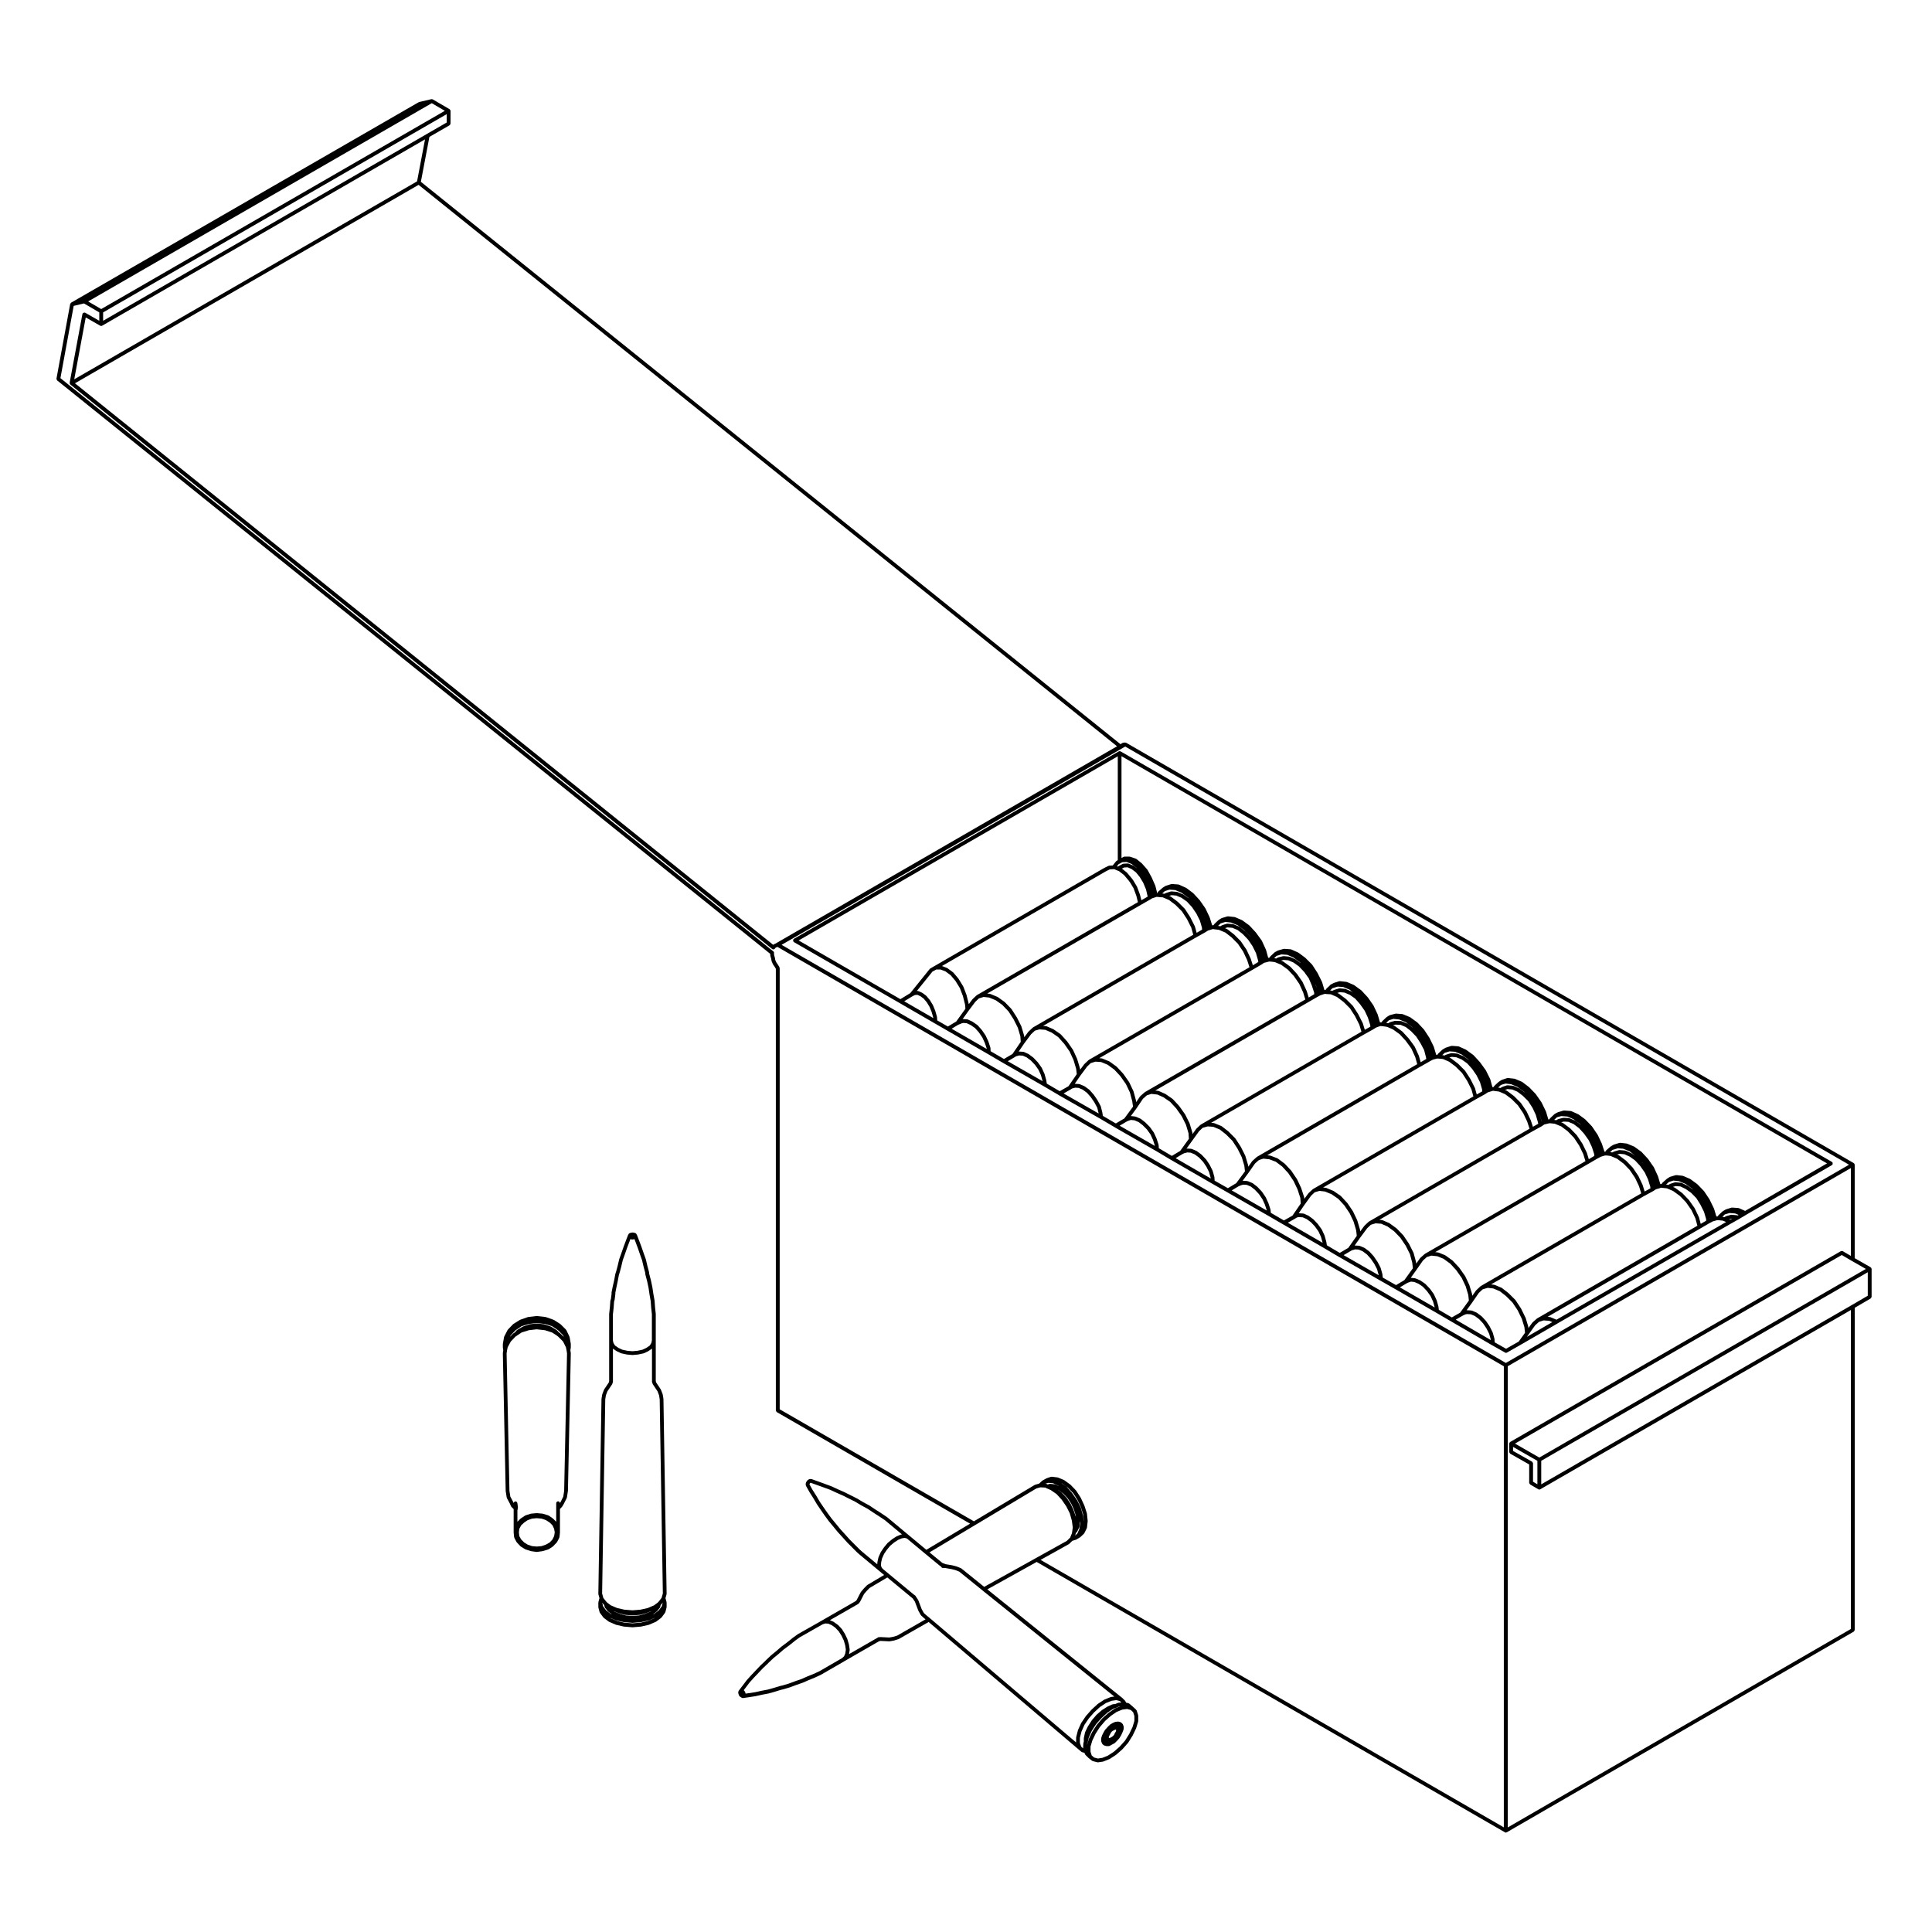 <?xml version="1.0" encoding="UTF-8"?>
<!-- Uploaded to: ICON Repo, www.iconrepo.com, Generator: ICON Repo Mixer Tools -->
<svg fill="#000000" width="800px" height="800px" version="1.1" viewBox="144 144 512 512" xmlns="http://www.w3.org/2000/svg">
 <g>
  <path d="m639.93 480.09c-0.012-0.02 0-0.051-0.012-0.07-0.016-0.02-0.039-0.02-0.055-0.039-0.031-0.039-0.055-0.059-0.098-0.09-0.02-0.02-0.02-0.039-0.039-0.059l-4.211-2.402v-24.766c0-0.02-0.023-0.039-0.031-0.059-0.004-0.051-0.016-0.082-0.031-0.125-0.012-0.02 0-0.039-0.012-0.059-0.016-0.031-0.039-0.031-0.055-0.051-0.031-0.031-0.055-0.059-0.098-0.09-0.016-0.012-0.02-0.039-0.039-0.051l-192.81-111.39c-0.02-0.012-0.039 0-0.066-0.012-0.055-0.02-0.102-0.02-0.156-0.031-0.035 0-0.059-0.031-0.098-0.02l-0.508 0.059c-0.047 0.012-0.066 0.051-0.105 0.059-0.035 0.02-0.082 0-0.109 0.031l-0.453 0.297-185.41-149.04 2.262-11.906 5.344-3.078c0.02-0.012 0.023-0.039 0.039-0.051 0.055-0.039 0.082-0.09 0.117-0.145 0.031-0.059 0.059-0.105 0.07-0.176 0.004-0.02 0.023-0.039 0.023-0.059l0.004-3.375c0-0.031-0.02-0.039-0.023-0.07-0.004-0.039-0.016-0.082-0.031-0.117-0.004-0.02 0-0.051-0.004-0.07-0.016-0.02-0.039-0.02-0.055-0.039-0.031-0.039-0.051-0.059-0.09-0.09-0.02-0.02-0.02-0.039-0.039-0.059l-4.469-2.609c-0.02-0.012-0.047 0-0.07-0.012-0.059-0.031-0.117-0.031-0.188-0.031-0.039 0-0.074-0.031-0.117-0.02l-0.004 0.012h-0.004l-3.238 0.754c-0.023 0.012-0.035 0.039-0.059 0.051-0.023 0.012-0.051-0.012-0.074 0.012l-92.082 53.105-0.004 0.012c-0.039 0.031-0.059 0.07-0.09 0.105-0.047 0.047-0.07 0.082-0.098 0.129-0.012 0.031-0.035 0.051-0.047 0.09l-0.012 0.012-3.629 19.77c-0.004 0.031 0.016 0.051 0.016 0.082 0 0.07 0.016 0.117 0.039 0.176 0.02 0.07 0.039 0.117 0.086 0.168 0.02 0.02 0.016 0.051 0.039 0.07l188.95 151.94 0.051 0.551c0 0.02 0.02 0.031 0.023 0.051 0.004 0.02-0.012 0.031-0.004 0.051l0.191 0.609 0.117 0.672c0.004 0.02 0.031 0.039 0.035 0.059 0.004 0.02-0.004 0.039 0 0.059l0.316 0.699c0.004 0.02 0.023 0.031 0.035 0.051 0.004 0.012 0 0.02 0.004 0.031l0.438 0.629 0.301 0.504v117.05c0 0.031 0.02 0.039 0.023 0.07 0.004 0.07 0.035 0.105 0.07 0.168 0.035 0.059 0.059 0.105 0.117 0.145 0.016 0.02 0.02 0.039 0.039 0.059l51.23 29.57-11.598 6.926-4.625-3.848-5.742-4.781c-0.004-0.012-0.016 0-0.023-0.012-0.004 0-0.004-0.02-0.016-0.02l-1.531-1.023h-0.004s0-0.012-0.004-0.012l-1.594-1.012h-0.004l-1.523-1.023h-0.023c-0.012-0.012-0.012-0.02-0.016-0.02l-1.633-0.875-1.594-0.961h-0.023c-0.004 0-0.004-0.012-0.012-0.012l-1.656-0.836-1.656-0.828h-0.016l-0.004-0.012-1.715-0.754-1.656-0.766h-0.02c-0.004-0.012-0.004-0.012-0.016-0.02l-1.727-0.629v-0.012l-1.785-0.641-1.777-0.641c-0.051-0.02-0.098 0.012-0.145 0-0.031 0-0.055-0.031-0.09-0.031h-0.125c-0.031 0-0.047 0.02-0.074 0.031-0.023 0-0.051-0.02-0.082-0.012l-0.195 0.062c-0.066 0.02-0.098 0.082-0.141 0.117-0.016 0.012-0.035 0-0.051 0.012l-0.188 0.125c-0.035 0.031-0.039 0.07-0.066 0.102-0.031 0.039-0.074 0.039-0.098 0.082l-0.055 0.105-0.117 0.176c-0.004 0.012 0 0.02-0.004 0.031-0.004 0.012-0.02 0.012-0.023 0.02l-0.066 0.137c-0.016 0.031 0 0.07-0.004 0.105-0.012 0.039-0.047 0.07-0.047 0.105v0.312c0 0.02 0.012 0.02 0.012 0.039 0 0.012-0.012 0.02-0.012 0.031 0 0.051 0.035 0.082 0.051 0.117 0.012 0.051-0.004 0.09 0.016 0.125l0.898 1.594c0 0.012 0.004 0 0.012 0.012v0.02l1.012 1.594 0.887 1.508c0 0.012 0.012 0.012 0.012 0.012v0.02l1.082 1.594h0.004v0.012l1.023 1.465h0.004v0.012l1.082 1.465c0 0.012 0.004 0 0.012 0.012 0.004 0 0 0.012 0.004 0.02l1.211 1.457 1.152 1.406h0.012c0.004 0.012 0 0.012 0.004 0.02l1.273 1.395 1.203 1.34c0 0.012 0.012 0 0.012 0.012 0.004 0 0 0.012 0.004 0.012l1.344 1.34 1.27 1.281h0.016c0 0.012 0 0.012 0.004 0.02l0.57 0.504c0 0.012 0.004 0.012 0.012 0.012l5.742 4.781v0.012l0.848 0.691-4.418 2.625c-0.02 0.02-0.023 0.039-0.039 0.059-0.016 0.012-0.039 0.012-0.059 0.02l-0.828 0.836c-0.004 0 0 0.012-0.004 0.012-0.004 0.012-0.012 0.012-0.016 0.012l-0.766 0.898c-0.016 0.02-0.004 0.039-0.02 0.059s-0.035 0.02-0.047 0.039l-1.062 2.055-0.211 0.266-9.234 5.316-6.184 3.5c-0.012 0.012-0.012 0.02-0.02 0.031-0.004 0-0.02 0-0.031 0.012l-1.395 1.012c0 0.012 0 0.012-0.004 0.012-0.004 0.012-0.012 0-0.012 0.012l-1.344 1.074-1.449 1.082c-0.004 0-0.004 0.012-0.012 0.02h-0.02l-1.324 1.145h-0.004l-1.402 1.152c-0.004 0 0 0.012-0.012 0.012-0.004 0.012-0.012 0.012-0.016 0.012l-1.281 1.211c-0.004 0 0 0.012-0.004 0.012h-0.012l-0.43 0.441-1.215 1.145c-0.004 0-0.004 0.012-0.004 0.012 0 0.012-0.012 0-0.016 0.012l-1.148 1.211-1.211 1.281-0.004 0.012h-0.004l-1.152 1.27c-0.004 0.012 0 0.02-0.004 0.02-0.004 0.012-0.016 0.012-0.02 0.02l-2.039 2.68c-0.004 0.012 0 0.031-0.012 0.039-0.012 0.012-0.023 0.012-0.031 0.031l-0.07 0.125c-0.02 0.039-0.004 0.082-0.016 0.117-0.012 0.035-0.047 0.07-0.047 0.117v0.25c0 0.031 0.023 0.051 0.035 0.082 0.004 0.031-0.016 0.059 0 0.09l0.066 0.176 0.059 0.195c0.004 0.012 0.02 0.02 0.031 0.039 0.004 0.012 0 0.02 0 0.031l0.066 0.125c0.035 0.07 0.098 0.117 0.152 0.156 0.012 0.012 0.004 0.02 0.016 0.031l0.02 0.012h0.004l0.121 0.09 0.023 0.031c0.035 0.031 0.074 0.02 0.109 0.051 0.035 0.02 0.051 0.059 0.098 0.082l0.086 0.031c0.012 0.012 0.023 0 0.035 0.012 0.086 0.07 0.188 0.105 0.293 0.105h0.074l1.719-0.258h0.004l1.656-0.258v-0.012h0.031l1.723-0.383 1.648-0.312h0.004c0.012-0.012 0.02-0.012 0.035-0.012l1.594-0.441c0-0.012 0.004-0.012 0.012-0.012l1.641-0.504 0.551-0.117c0.004 0 0.004-0.012 0.012-0.012h0.023l1.723-0.516 0.004-0.012h0.023l1.723-0.641 1.648-0.57s0-0.012 0.004-0.012h0.031l1.594-0.699 1.578-0.641h0.004c0.004-0.012 0.012-0.012 0.016-0.012l1.652-0.766c0.004 0 0.004-0.012 0.016-0.012 0.004-0.012 0.016 0 0.023-0.012l6.062-3.5v-0.012l9.238-5.316 0.402-0.109 2.352 0.117h0.023c0.031 0 0.059 0 0.09-0.012l1.082-0.188c0.004 0 0.004-0.012 0.012-0.012 0.016 0 0.035 0 0.051-0.012l1.215-0.371c0.012-0.012 0.016-0.02 0.023-0.031 0.02-0.012 0.047 0 0.07-0.02l7.856-4.481 40.473 34.398c0.035 0.031 0.074 0.02 0.109 0.039 0.031 0.012 0.039 0.051 0.074 0.059l0.641 0.176 0.105 0.324c0.016 0.051 0.059 0.082 0.09 0.117 0.016 0.031 0.016 0.059 0.035 0.082l0.766 0.766c0.004 0.012 0.02 0 0.023 0.012 0.012 0.012 0.004 0.02 0.016 0.031l0.953 0.754c0.035 0.031 0.082 0.031 0.117 0.051 0.031 0.012 0.039 0.039 0.07 0.051l1.215 0.312c0.047 0.02 0.086 0.02 0.121 0.02h0.004 0.074l1.34-0.195c0.012-0.012 0.016-0.02 0.023-0.02 0.031 0 0.059 0 0.09-0.02l1.594-0.629c0.016-0.012 0.016-0.031 0.031-0.031 0.02-0.012 0.039-0.012 0.059-0.02l1.652-1.082c0.012-0.012 0.012-0.02 0.02-0.031 0.012-0.012 0.023 0 0.039-0.012l1.594-1.406c0.004-0.012 0.004-0.02 0.016-0.031 0.012-0.012 0.02-0.012 0.031-0.012l1.473-1.664c0.016-0.02 0.004-0.039 0.016-0.051 0.012-0.012 0.031-0.012 0.035-0.02l1.148-1.848c0.004 0 0-0.012 0.004-0.02 0.004-0.012 0.016-0.012 0.02-0.02l0.891-1.859c0.012-0.012 0-0.02 0-0.031 0.012-0.02 0.023-0.031 0.031-0.039l0.52-1.723c0.004-0.031-0.012-0.051-0.004-0.082 0-0.02 0.031-0.039 0.031-0.07v-1.465c0-0.031-0.031-0.051-0.035-0.082-0.004-0.02 0.016-0.051 0.004-0.082l-0.383-1.199c-0.02-0.051-0.066-0.07-0.09-0.105-0.02-0.031-0.02-0.082-0.051-0.105l-0.828-0.766h-0.012s0-0.012-0.004-0.012l-0.957-0.828c-0.035-0.031-0.082-0.02-0.117-0.039-0.035-0.02-0.059-0.07-0.105-0.082l-0.645-0.137-0.141-0.332c-0.016-0.031-0.051-0.039-0.07-0.059-0.016-0.031-0.016-0.07-0.035-0.102l-0.766-0.766c-0.012 0-0.02 0-0.031-0.012-0.012 0-0.004-0.02-0.016-0.02l-35.699-28.73 13.074-7.269 124.08 71.648c0.082 0.051 0.168 0.07 0.25 0.07 0.086 0 0.172-0.02 0.25-0.07l91.945-53.176c0.02-0.012 0.023-0.039 0.039-0.051 0.059-0.051 0.086-0.102 0.117-0.156 0.031-0.059 0.059-0.102 0.07-0.168 0.004-0.02 0.031-0.039 0.031-0.059l0.012-85.391 4.219-2.469c0.02-0.012 0.02-0.039 0.039-0.059 0.055-0.039 0.082-0.09 0.109-0.145 0.031-0.059 0.059-0.102 0.07-0.168 0.004-0.02 0.031-0.039 0.031-0.059v-7.402c0-0.031-0.023-0.039-0.031-0.07-0.016-0.043-0.027-0.082-0.043-0.121zm-5.16-1.926 3.707 2.117-86.539 49.988-6.449-3.699 86.594-49.977zm-84.531 53.562c-0.012-0.059-0.039-0.105-0.07-0.168-0.035-0.059-0.066-0.105-0.117-0.145-0.02-0.02-0.02-0.039-0.039-0.059l-5.039-2.84v-1.074l6.453 3.699v6.219l-1.16-0.691 0.004-4.867c0-0.031-0.027-0.043-0.031-0.074zm-110.21-189.95-90.512 52.281-0.434 0.188c-0.039 0.02-0.051 0.059-0.082 0.082-0.031 0.031-0.074 0.031-0.105 0.059l-185.03-148.81 91.062-52.586zm-185.5-149.71-90.855 52.457 3.047-16.402 3.848 2.207c0.082 0.039 0.168 0.059 0.25 0.059 0.086 0 0.172-0.02 0.25-0.07l85.57-49.379zm7.856-15.598-5.289 3.043v0.012l-85.77 49.492v-2.223l91.059-52.543zm-3.961-5.121 3.461 2.023-91.062 52.539-3.465-2.023zm119.01 383.95c-0.012 0.02 0 0.031-0.012 0.051-0.004 0.012-0.023 0.012-0.031 0.031l-0.566 1.277c-0.004 0.012 0.004 0.031 0 0.051-0.004 0.02-0.023 0.02-0.031 0.039l-0.258 1.152c0 0.012 0.012 0.02 0.004 0.039 0 0.012-0.016 0.02-0.016 0.039l-0.039 0.578-4.102-3.414-0.559-0.504-2.586-2.586-1.203-1.34-1.266-1.387-1.148-1.395-1.211-1.465-1.059-1.438-1.02-1.457-1.074-1.582-0.891-1.516h-0.004v-0.012l-1.012-1.594-0.816-1.457v-0.141l0.105-0.156c0.004-0.012 0-0.02 0.004-0.02 0-0.012 0.012-0.012 0.016-0.02l0.012-0.02 0.086-0.059c0.012 0 0.012-0.02 0.02-0.031l0.031-0.012h0.031l1.699 0.609 1.785 0.641 1.691 0.621 1.648 0.766h0.004l1.699 0.746 1.656 0.836 1.621 0.805 1.594 0.961h0.016l0.004 0.012 1.633 0.875 1.512 1.004h0.004c0 0.012 0 0.012 0.004 0.012l1.594 1.023 1.5 1.004 4.535 3.777-0.227 0.031c-0.023 0-0.035 0.031-0.055 0.031-0.02 0.012-0.047-0.012-0.066 0l-1.082 0.453c-0.016 0.012-0.02 0.02-0.035 0.031s-0.031 0-0.047 0.012l-1.082 0.699c-0.012 0.012-0.004 0.02-0.016 0.031-0.012 0-0.02 0-0.031 0.012l-1.152 0.953c-0.012 0.012-0.012 0.031-0.02 0.039-0.012 0.02-0.031 0.012-0.047 0.031l-0.945 1.148c-0.004 0 0 0.02-0.004 0.02-0.004 0.012-0.016 0.012-0.02 0.02zm-9.438 26.922-0.316 0.73-0.52 0.473-5.984 3.465-1.633 0.754-1.578 0.629c-0.004 0-0.004 0.012-0.004 0.012-0.004 0-0.004-0.012-0.012 0l-1.594 0.699-1.621 0.559h-0.004l-1.719 0.641-1.664 0.492-0.574 0.125c-0.012 0-0.012 0.012-0.02 0.012-0.004 0-0.012-0.012-0.02 0l-1.656 0.504-1.562 0.441-1.641 0.312-0.004 0.012-0.004-0.012-1.723 0.383-1.617 0.258s0-0.012-0.004-0.012l-0.922 0.137c-0.016-0.02-0.016-0.051-0.031-0.07h-0.004c0-0.039-0.023-0.051-0.031-0.082-0.004-0.031 0.016-0.059 0.004-0.09l-0.066-0.188c-0.016-0.039-0.055-0.051-0.074-0.09-0.02-0.031-0.012-0.07-0.039-0.102l-0.074-0.082-0.035-0.07c-0.02-0.039-0.066-0.051-0.098-0.082-0.016-0.02-0.02-0.051-0.047-0.07l0.543-0.711 1.008-1.328 1.125-1.25 1.211-1.27 1.148-1.219 1.195-1.125c0.004 0 0-0.012 0.004-0.012h0.012l0.43-0.441 1.258-1.188 1.395-1.133v-0.012h0.004l1.309-1.133 1.461-1.082s0-0.012 0.004-0.012h0.012l1.352-1.082v-0.012l1.355-0.984 6.106-3.465 0.695-0.215 0.77 0.051 0.902 0.395 0.992 0.711 0.887 0.945 0.73 1.152 0.605 1.281 0.367 1.258 0.172 1.16zm13.801-4.781-1.117 0.344-1.004 0.176-2.367-0.117c-0.023 0-0.039 0.02-0.066 0.031-0.023 0-0.051-0.02-0.074-0.012l-0.066 0.012c-0.137-0.039-0.281-0.031-0.406 0.051l-0.191 0.125-7.508 4.316 0.176-1.074c0.004-0.031-0.016-0.051-0.02-0.082 0-0.031 0.023-0.051 0.02-0.082l-0.188-1.27c0-0.012-0.016-0.02-0.016-0.031 0-0.02 0.004-0.031 0-0.039l-0.387-1.34c0-0.02-0.02-0.02-0.023-0.031-0.004-0.02 0.004-0.031 0-0.051l-0.637-1.34c-0.004-0.012-0.016-0.012-0.023-0.02-0.004-0.012 0-0.02-0.004-0.031l-0.766-1.219c-0.012-0.012-0.031-0.012-0.039-0.031-0.012-0.012-0.004-0.031-0.016-0.039l-0.953-1.023c-0.016-0.012-0.035-0.012-0.051-0.02-0.016-0.012-0.012-0.031-0.031-0.039l-1.082-0.766c-0.016-0.02-0.035-0.012-0.051-0.02-0.016-0.012-0.02-0.031-0.035-0.039l-0.938-0.402 7.488-4.301c0.023-0.02 0.023-0.051 0.047-0.059 0.02-0.02 0.047-0.012 0.066-0.031l0.121-0.125c0.012-0.012 0.004-0.031 0.016-0.039l0.203-0.258c0.012-0.012 0.004-0.02 0.012-0.031 0.012-0.02 0.035-0.031 0.047-0.051l1.055-2.055 0.73-0.848 0.754-0.754 4.68-2.777 6.746 5.578 0.57 0.855 0.871 2.301c0.004 0.02 0.02 0.02 0.031 0.039 0.004 0.012 0 0.02 0 0.031l0.641 1.152c0.012 0.02 0.039 0.012 0.055 0.031 0.02 0.031 0.016 0.07 0.047 0.09l0.699 0.641c0.004 0.012 0.012 0 0.016 0.012 0.004 0 0 0.012 0.004 0.012l0.449 0.363zm50.758 27.445c-0.004 0.02-0.02 0.02-0.023 0.031l-0.434 1.445 0.012-0.227 0.102-0.246c0.004-0.012-0.004-0.02 0-0.039 0.004-0.012 0.02-0.02 0.023-0.039l0.309-1.352 0.789-1.773 1.164-1.785 1.43-1.602 1.551-1.426 1.562-1.031 0.848-0.297c0.004 0 0.004-0.012 0.012-0.012 0.012-0.012 0.02 0 0.023-0.012l0.621-0.277 0.316-0.039-1.336 0.539c-0.02 0.012-0.023 0.031-0.047 0.039-0.016 0.012-0.035 0-0.051 0.012l-1.594 1.082c-0.012 0.012-0.012 0.02-0.02 0.031-0.012 0.012-0.023 0-0.035 0.012l-1.594 1.406c-0.012 0.012-0.004 0.02-0.016 0.031-0.012 0.012-0.023 0.012-0.035 0.02l-1.473 1.723c-0.012 0.012 0 0.02-0.012 0.031-0.012 0.012-0.023 0.012-0.031 0.02l-1.148 1.789c-0.004 0.012 0 0.02-0.004 0.031-0.012 0.012-0.02 0.012-0.023 0.02l-0.891 1.848c0 0.016 0.008 0.035 0.004 0.047zm8.879-7.816 1.238-0.168 0.996 0.266 0.629 0.59 0.324 1.004v1.32l-0.484 1.602-0.863 1.797-1.109 1.785-1.426 1.602-1.551 1.367-1.57 1.023-1.484 0.598-1.188 0.176-1.004-0.266-0.625-0.539-0.316-0.992v-1.375l0.484-1.613 0.855-1.785 1.125-1.742 1.41-1.652 1.562-1.375 1.508-1.023zm-0.652-2.269 0.379 0.383-0.801 0.07c-0.031 0.012-0.047 0.039-0.074 0.051-0.031 0-0.059-0.012-0.086 0l-0.621 0.277-0.625 0.059c-0.031 0-0.051 0.031-0.082 0.039-0.031 0.012-0.059-0.012-0.086 0l-1.27 0.578c-0.016 0-0.016 0.02-0.023 0.031h-0.039l-1.406 0.898c-0.012 0-0.012 0.02-0.02 0.031-0.012 0.012-0.031 0-0.039 0.012l-1.34 1.152c-0.012 0.012-0.004 0.031-0.016 0.039-0.012 0.012-0.023 0-0.035 0.012l-1.211 1.406c-0.012 0.012-0.012 0.02-0.016 0.031-0.004 0.02-0.023 0.012-0.031 0.031l-1.02 1.594c-0.012 0.012 0 0.02-0.012 0.031 0 0.012-0.02 0.012-0.02 0.02l-0.711 1.477c-0.012 0.02 0.004 0.039 0 0.059-0.012 0.02-0.031 0.031-0.035 0.051l-0.312 1.465c-0.004 0.02 0.016 0.031 0.012 0.051-0.004 0.02-0.023 0.039-0.023 0.059v0.918l-0.09 0.227c-0.012 0.031 0.012 0.059 0 0.09-0.004 0.031-0.035 0.051-0.035 0.082l-0.059 1.32-0.48-0.434-0.371-1.012v-1.344l0.422-1.672 0.789-1.785 1.164-1.715 1.43-1.621 1.547-1.414 1.57-1.031 1.492-0.59 1.238-0.176zm-1.469-1.191-0.887 0.117c-0.02 0-0.035 0.031-0.055 0.031-0.023 0.012-0.047-0.012-0.066 0l-1.594 0.641c-0.02 0.012-0.02 0.031-0.039 0.039-0.016 0-0.035 0-0.051 0.012l-1.656 1.082c-0.016 0.012-0.016 0.02-0.023 0.031-0.012 0.012-0.031 0.012-0.039 0.02l-1.594 1.465c-0.012 0.012-0.004 0.02-0.012 0.02-0.012 0.012-0.02 0.012-0.031 0.02l-1.465 1.652c-0.012 0.012 0 0.031-0.012 0.039-0.012 0.012-0.02 0.012-0.031 0.02l-1.211 1.785c-0.012 0.012 0 0.031-0.012 0.039-0.004 0.02-0.023 0.02-0.031 0.039l-0.828 1.84c-0.012 0.02 0 0.039-0.004 0.051-0.004 0.02-0.023 0.02-0.023 0.039l-0.449 1.789c-0.004 0.02 0.012 0.039 0.004 0.059 0 0.02-0.02 0.039-0.02 0.059v1.27l-38.707-32.895h-0.004v-0.012l-1.02-0.828-0.621-0.559-0.586-1.055-0.883-2.324c-0.012-0.02-0.031-0.031-0.039-0.051-0.004-0.012 0-0.039-0.012-0.051l-0.621-0.938-0.047-0.09c-0.066-0.137-0.188-0.215-0.316-0.258l-6.828-5.648-1.387-1.145-0.414-0.414-0.238-0.57 0.055-0.867 0.238-1.055 0.535-1.199 0.727-1.082 0.918-1.102 1.098-0.906 1.012-0.648 0.977-0.402 0.734-0.105 0.562 0.137 4.812 4.004 4.027 3.316c0.023 0.02 0.055 0.02 0.086 0.031 0.02 0.02 0.023 0.039 0.051 0.051l0.117 0.051c0.059 0.207 0.223 0.371 0.449 0.371h0.535l1.777 0.309 0.984 0.246 1.047 0.414 6.242 5.039c0 0.012 0 0.012 0.004 0.012zm-34.496-29.07-6.051-4.883c-0.02-0.02-0.051-0.012-0.07-0.02-0.023-0.02-0.031-0.051-0.059-0.059l-1.145-0.453c-0.012 0-0.02 0.012-0.035 0-0.012 0-0.016-0.012-0.023-0.02l-1.023-0.258c-0.004 0-0.016 0.012-0.02 0-0.012 0-0.012-0.012-0.02-0.012l-1.797-0.309-0.832-0.324-3.414-2.805 28.348-16.953 1.012-0.277h0.031l1.34 0.059 0.266 0.176c0.016 0.012 0.039 0.012 0.059 0.02 0.012 0 0.012 0.02 0.023 0.02l1.039 0.434 1.562 1.082 1.344 1.465 1.23 1.789 0.926 1.84 0.551 1.961 0.238 1.797-0.176 1.211-0.051 0.324-0.484 1.168c-0.012 0-0.02 0-0.023 0.012l-0.848 0.836zm25.617-20.957c-0.012-0.012-0.023-0.02-0.031-0.031-0.012-0.02 0-0.039-0.004-0.051l-0.953-1.918c-0.004-0.012-0.023-0.012-0.031-0.02-0.004-0.02 0-0.031-0.012-0.039l-1.281-1.848c-0.004-0.012-0.02-0.012-0.023-0.02-0.012 0 0-0.02-0.012-0.02l-1.395-1.594c-0.016-0.02-0.039-0.02-0.059-0.031-0.02-0.02-0.02-0.051-0.039-0.059l-1.289-0.875 0.188 0.07 1.508 1.094 1.402 1.465 1.109 1.715 0.926 1.98 0.609 1.91 0.188 1.797-0.012 0.07-0.195-1.477c-0.004-0.012-0.02-0.02-0.02-0.031-0.004-0.02 0.004-0.031 0-0.039zm-0.25 3.523c0-0.012 0.012-0.012 0.012-0.02l0.086 0.59-0.246 1.527-0.508 1.18-0.629 0.59 0.121-0.297c0.012-0.02-0.012-0.039 0-0.059 0.004-0.02 0.031-0.031 0.031-0.059l0.039-0.238 0.352-0.395c0.012-0.02 0.004-0.039 0.016-0.051 0.02-0.031 0.051-0.051 0.066-0.082l0.508-1.082c0.016-0.031-0.004-0.059 0.004-0.082 0.012-0.039 0.039-0.051 0.039-0.09l0.125-1.395c-0.004-0.012-0.016-0.02-0.016-0.039zm-4.457-7.332 1.145 1.199 0.984 1.477 0.734 1.582 0.484 1.57 0.035 0.402c-0.004-0.02-0.02-0.02-0.023-0.039-0.004-0.02 0.012-0.039 0.004-0.059l-0.57-1.652c-0.004-0.012-0.016-0.012-0.02-0.02 0-0.012 0.004-0.02 0-0.031l-0.766-1.652c-0.004-0.02-0.023-0.02-0.031-0.031-0.012-0.02 0-0.031-0.012-0.039l-1.023-1.535c-0.012-0.012-0.023-0.012-0.035-0.02-0.012-0.012-0.004-0.031-0.016-0.039l-1.211-1.281c-0.012-0.012-0.031-0.012-0.039-0.02-0.012-0.012-0.012-0.031-0.02-0.039l-0.984-0.734 0.105 0.051zm-2.074-2.375c-0.031-0.012-0.055 0-0.082 0-0.031-0.012-0.047-0.039-0.074-0.039l-1.215-0.125c-0.047 0-0.074 0.031-0.117 0.031-0.039 0.012-0.082-0.02-0.121 0l-0.387 0.156-0.156-0.105c-0.039-0.031-0.09-0.012-0.137-0.031-0.039-0.012-0.07-0.051-0.117-0.059l-0.246-0.012 0.84-0.246 1.223 0.105 1.414 0.648 0.18 0.125zm118.91 90.895-122.8-70.906 7.496-4.172c0.023-0.012 0.023-0.039 0.047-0.051 0.02-0.02 0.051-0.012 0.066-0.031l0.801-0.797 0.961-0.289c0.016 0 0.02-0.02 0.039-0.031 0.023-0.012 0.055-0.012 0.082-0.02l0.953-0.578c0.02 0 0.02-0.023 0.031-0.031 0.02-0.012 0.039-0.012 0.055-0.02l0.953-0.898c0.016-0.02 0.012-0.039 0.023-0.059 0.023-0.031 0.059-0.051 0.082-0.09l0.641-1.27c0.016-0.031 0-0.059 0.012-0.09 0.012-0.031 0.039-0.051 0.047-0.082l0.195-1.723c0-0.02-0.016-0.039-0.016-0.059 0-0.02 0.016-0.031 0.016-0.051l-0.195-1.91c-0.004-0.02-0.023-0.031-0.023-0.051-0.004-0.02 0.012-0.039 0-0.059l-0.641-1.98c0-0.012-0.016-0.02-0.02-0.031-0.004-0.012 0.004-0.02 0-0.031l-0.953-2.047c-0.004-0.012-0.02-0.012-0.031-0.02-0.004-0.012 0.004-0.031-0.004-0.039l-1.148-1.785c-0.012-0.012-0.031-0.012-0.039-0.031-0.012-0.012-0.012-0.031-0.02-0.051l-1.465-1.527c-0.012-0.012-0.031-0.012-0.047-0.02-0.016-0.012-0.012-0.031-0.023-0.039l-1.594-1.152c-0.02-0.012-0.039 0-0.059-0.012-0.02-0.012-0.02-0.039-0.047-0.051l-1.531-0.629c-0.02-0.012-0.047 0-0.07 0-0.023-0.012-0.035-0.039-0.059-0.039l-1.527-0.188c-0.039-0.012-0.074 0.02-0.105 0.031-0.039 0-0.082-0.02-0.117-0.012l-1.152 0.383c-0.016 0.012-0.02 0.031-0.035 0.031-0.016 0.012-0.035 0-0.051 0.012l-1.023 0.57c-0.02 0.012-0.023 0.039-0.039 0.051-0.016 0.012-0.047 0.012-0.059 0.02l-0.797 0.746-1.027 0.289c-0.023 0.012-0.035 0.031-0.055 0.039-0.023 0.012-0.051 0-0.074 0.012l-16.121 9.645-51.469-29.688v-116.91c0-0.051-0.039-0.09-0.051-0.125-0.016-0.051 0-0.09-0.02-0.137l-0.387-0.641s-0.012 0-0.012-0.012c-0.004 0 0-0.012-0.004-0.012l-0.418-0.609-0.273-0.59-0.109-0.641c0-0.012-0.016-0.02-0.02-0.031 0-0.012 0.004-0.02 0.004-0.031l-0.18-0.578-0.047-0.504c0.047-0.188 0.02-0.371-0.137-0.504l-188.96-151.94 3.516-19.148 2.734-0.648 4.047 2.371v2.223l-3.715-2.125c-0.031-0.012-0.059 0-0.09-0.012-0.023-0.012-0.039-0.039-0.07-0.039-0.047-0.012-0.074 0.02-0.117 0.02-0.059 0-0.109 0.012-0.172 0.031-0.07 0.031-0.121 0.07-0.172 0.125-0.02 0.031-0.059 0.031-0.074 0.059-0.016 0.031 0 0.059-0.012 0.09s-0.039 0.039-0.051 0.082l-3.375 18.172c-0.004 0.02 0.016 0.039 0.016 0.07 0 0.059 0.012 0.105 0.031 0.168 0.012 0.031-0.004 0.07 0.012 0.102 0.004 0.012 0.016 0.012 0.016 0.012 0.016 0.031 0.047 0.039 0.066 0.07 0.02 0.02 0.016 0.051 0.039 0.07l185.99 149.59c0.098 0.07 0.207 0.105 0.312 0.105 0.141 0 0.289-0.059 0.387-0.176l0.242-0.297 0.324-0.137 0.137-0.051 192.5 111.14-0.004 122.21zm0.504-123.09-191.94-110.81 91.062-52.547 191.82 110.82zm91.441 70.492-90.934 52.594v-122.22l90.934-52.527v23.301l-2.172-1.266c-0.023-0.02-0.051 0-0.074-0.012-0.059-0.031-0.109-0.031-0.176-0.031-0.07 0-0.121 0-0.188 0.031-0.027 0.012-0.047-0.008-0.066 0.012l-87.613 50.559c-0.023 0.02-0.023 0.039-0.047 0.059-0.035 0.031-0.059 0.051-0.09 0.09-0.016 0.02-0.039 0.02-0.055 0.039-0.012 0.02 0 0.051-0.004 0.07-0.02 0.039-0.031 0.082-0.035 0.117-0.004 0.031-0.023 0.039-0.023 0.07v2.223c0 0.031 0.02 0.051 0.023 0.07 0.012 0.07 0.035 0.105 0.07 0.168 0.035 0.059 0.066 0.105 0.117 0.145 0.02 0.02 0.02 0.051 0.047 0.059l5.027 2.852v4.871c0 0.02 0.023 0.039 0.031 0.059 0.012 0.07 0.039 0.105 0.07 0.168 0.035 0.059 0.059 0.105 0.109 0.145 0.02 0.02 0.02 0.051 0.039 0.059l2.176 1.281c0.086 0.039 0.168 0.07 0.258 0.07 0.086 0 0.172-0.031 0.25-0.07l82.324-47.52zm4.469-88.312-4.219 2.469-82.316 47.52v-6.238l86.535-49.977z"/>
  <path d="m629.66 452.16c-0.012-0.031 0-0.051-0.012-0.07-0.023-0.039-0.074-0.051-0.105-0.082s-0.039-0.082-0.082-0.105l-188.48-108.77c-0.02-0.02-0.047 0-0.066-0.012-0.047-0.02-0.082-0.031-0.121-0.039-0.023 0-0.039-0.02-0.066-0.02-0.023 0-0.039 0.02-0.066 0.02-0.047 0.012-0.082 0.02-0.121 0.039-0.02 0.012-0.047-0.012-0.066 0.012l-86.074 49.66c-0.039 0.031-0.051 0.082-0.082 0.105-0.031 0.023-0.082 0.039-0.105 0.082-0.012 0.02 0 0.051-0.004 0.07-0.023 0.059-0.023 0.117-0.023 0.188 0 0.059 0 0.117 0.023 0.176 0.004 0.031 0 0.051 0.004 0.07 0.016 0.031 0.055 0.02 0.082 0.051 0.035 0.039 0.051 0.105 0.105 0.137l27.992 16.137 9.25 5.352 3.309 1.91 10.832 6.246 4.027 2.363h0.004l10.898 6.246h0.004l3.883 2.293h0.004v0.012l10.957 6.238 3.894 2.293h0.004v0.012l10.902 6.246h0.004l3.945 2.352h0.004l10.832 6.258 4.019 2.293 10.898 6.246 3.953 2.293 10.902 6.309 3.883 2.301h0.004l10.902 6.246h0.004l4.016 2.293h0.004l10.832 6.246h0.004l3.945 2.301 10.844 6.309h0.004l3.5 1.98c0.074 0.051 0.16 0.07 0.246 0.07 0.086 0 0.172-0.02 0.25-0.07l3.699-2.106 9.691-5.606v-0.012l0.023-0.012h0.004l45.934-26.441h0.004l2.047-1.152h0.004c0.004-0.012 0.012-0.012 0.016-0.012l1.266-0.754h0.016 0.012l0.691-0.434 0.012-0.012h0.004l22.676-13.125c0.059-0.031 0.07-0.102 0.105-0.137 0.02-0.031 0.059-0.02 0.082-0.051 0.012-0.02 0-0.039 0.012-0.07 0.023-0.059 0.02-0.117 0.02-0.176 0.008-0.07 0.012-0.129-0.012-0.184zm-188.72-79.383c0.031-0.012 0.035-0.051 0.059-0.059 0.004-0.012 0.016-0.012 0.02-0.012h0.004l0.004-0.012c0.016-0.012 0.039 0 0.055-0.02l0.016-0.012 0.336-0.168 1.129-0.059 1.301 0.516 1.367 1.062 0.074 0.09-0.883-0.66c-0.02-0.02-0.047-0.012-0.066-0.02-0.02-0.012-0.023-0.031-0.047-0.039l-1.211-0.516c-0.047-0.02-0.086 0-0.121 0-0.039-0.012-0.059-0.039-0.102-0.039l-1.152 0.059c-0.047 0-0.07 0.039-0.105 0.051-0.035 0.012-0.07-0.012-0.105 0.012l-0.953 0.516c-0.004 0-0.004 0.012-0.016 0.012-0.004 0.012-0.012 0-0.016 0.012l-0.293 0.176-0.227-0.102 0.465-0.578zm52.145 35.434 0.777-0.422 0.137-0.051h0.004l0.766-0.258 0.383-0.102 0.414 0.059h0.066l1.039 0.059 0.23 0.102 1.41 0.609 1.77 1.34 1.664 1.664 1.359 2.098 1.125 2.231 0.57 1.879-42.566 24.602c-0.02 0.012-0.02 0.031-0.039 0.051-0.016 0.012-0.039 0-0.055 0.02l-1.082 1.023c-0.016 0.012-0.012 0.031-0.023 0.039-0.012 0.02-0.031 0.02-0.039 0.031l-0.973 1.359-0.023-0.332c0-0.02-0.023-0.031-0.023-0.051-0.004-0.02 0.012-0.039 0.004-0.059l-0.711-2.363c-0.004-0.012-0.023-0.02-0.023-0.031-0.012-0.02 0-0.031-0.004-0.051l-1.148-2.293c-0.012-0.02-0.023-0.02-0.035-0.031-0.004-0.012 0-0.031-0.004-0.039l-1.535-2.168c-0.004-0.012-0.02-0.012-0.031-0.02-0.004-0.012 0-0.02-0.012-0.031l-1.656-1.789c-0.016-0.012-0.035-0.012-0.051-0.02-0.016-0.02-0.016-0.039-0.035-0.051l-1.848-1.281c-0.016-0.012-0.035 0-0.051-0.012s-0.02-0.031-0.031-0.039l-1.723-0.754c-0.02-0.012-0.051 0.012-0.074 0-0.031-0.012-0.047-0.039-0.074-0.039l-0.781-0.09 40.633-23.457zm-0.5-3.426v-0.012l0.016 0.031c-0.004-0.008-0.012-0.008-0.016-0.02zm0.027 0.039 0.121 0.258 0.211 0.785zm13.047 7.035 0.852 1.828 0.613 1.961 0.035 0.441-1.473 0.816-0.52-1.703c-0.004-0.012-0.023-0.02-0.031-0.031-0.004-0.02 0.004-0.031-0.004-0.051l-1.152-2.293c0-0.012-0.016-0.012-0.02-0.02-0.004-0.012 0-0.02-0.004-0.031l-1.402-2.168c-0.012-0.02-0.031-0.02-0.047-0.031-0.016-0.02-0.004-0.039-0.023-0.059l-1.715-1.707c-0.012-0.012-0.02 0-0.031-0.012-0.012-0.012-0.012-0.02-0.02-0.031l-1.844-1.395c-0.016-0.02-0.047-0.012-0.059-0.02-0.02-0.012-0.023-0.039-0.047-0.051l-0.379-0.156 0.676-0.207 1.23 0.105 1.406 0.59 1.438 1.012 1.281 1.465zm-0.719-2.676 0.117 0.117 0.051 0.082zm17.945 14.723 0.066 0.195-0.023 0.012-0.016-0.102c0-0.012-0.012-0.012-0.012-0.02-0.004-0.012 0.004-0.02 0-0.031zm0.66 1.012 0.203-0.102 0.641-0.176h0.012l0.387-0.105h0.48l1.117 0.117 0.238 0.09 1.406 0.621 1.719 1.289 1.723 1.715 1.359 2.098 1.117 2.231 0.52 1.867-42.512 24.551c-0.02 0.012-0.02 0.031-0.039 0.051-0.016 0.012-0.039 0-0.055 0.02l-1.09 1.012c-0.012 0.02-0.012 0.039-0.02 0.051-0.012 0.012-0.035 0.012-0.047 0.031l-1.039 1.426-0.035-0.344c0-0.02-0.023-0.039-0.023-0.059-0.004-0.02 0.012-0.039 0-0.059l-0.766-2.363c0-0.012-0.016-0.012-0.02-0.02-0.004-0.012 0-0.031 0-0.039l-1.082-2.293c-0.012-0.012-0.023-0.012-0.031-0.031-0.012-0.012 0-0.031-0.012-0.039l-1.465-2.168c-0.012-0.02-0.023-0.012-0.035-0.031-0.012-0.012-0.004-0.02-0.016-0.039l-1.664-1.785c-0.012-0.012-0.031-0.012-0.047-0.02-0.012-0.012-0.012-0.031-0.023-0.039l-1.785-1.34c-0.02-0.02-0.051-0.012-0.07-0.02-0.02-0.012-0.031-0.039-0.051-0.051l-1.848-0.699c-0.023-0.012-0.047 0.012-0.07 0-0.02-0.012-0.035-0.031-0.059-0.031l-0.727-0.082 40.57-23.469h0.004l2.363-1.34v-0.012zm28.469 14.359 0.023 0.051 0.562 1.91-0.023 0.02-0.031-0.117c-0.004-0.012-0.004-0.012-0.012-0.012 0-0.012 0.004-0.012 0.004-0.02zm0.488 3.234c0.004 0 0.004-0.012 0.012-0.012 0.004-0.012 0.016 0 0.023-0.012l0.699-0.473 0.121-0.039 0.742-0.188 0.453-0.105h0.348l1.125 0.117 0.242 0.102 1.477 0.609 1.707 1.281 1.664 1.723 1.355 2.035 1.117 2.293 0.574 1.879-42.512 24.539c-0.02 0.012-0.02 0.031-0.031 0.039-0.02 0.012-0.039 0.012-0.055 0.02l-1.145 1.012c-0.016 0.02-0.016 0.039-0.031 0.059-0.016 0.02-0.035 0.02-0.051 0.031l-1.02 1.457-0.047-0.395c-0.004-0.012-0.02-0.02-0.023-0.031 0-0.02 0.012-0.031 0.012-0.039l-0.641-2.363c-0.004-0.02-0.031-0.031-0.035-0.039-0.004-0.02 0.004-0.039-0.004-0.059l-1.152-2.293c0-0.012-0.02-0.012-0.023-0.02-0.004-0.02 0-0.031-0.004-0.039l-1.465-2.168c-0.012-0.012-0.031-0.012-0.039-0.031-0.012-0.012-0.004-0.031-0.016-0.039l-1.723-1.785c-0.016-0.012-0.031-0.012-0.047-0.02-0.012-0.012-0.012-0.031-0.023-0.039l-1.84-1.34c-0.016-0.02-0.039-0.012-0.059-0.02-0.016-0.012-0.02-0.031-0.039-0.039l-1.789-0.766c-0.023-0.012-0.055 0.012-0.086 0s-0.047-0.039-0.082-0.039l-0.648-0.051 40.648-23.488zm27.367 12.191 0.867 1.84 0.605 1.949 0.035 0.441-1.531 0.828-0.523-1.703c-0.004-0.02-0.02-0.02-0.023-0.031-0.004-0.012 0-0.031 0-0.039l-1.082-2.293c-0.012-0.012-0.023-0.012-0.031-0.031-0.012-0.012 0-0.031-0.012-0.039l-1.465-2.168c-0.012-0.02-0.031-0.02-0.039-0.031-0.012-0.012-0.004-0.031-0.016-0.039l-1.656-1.723c-0.012-0.012-0.031-0.012-0.039-0.02-0.012-0.012-0.012-0.031-0.02-0.039l-1.855-1.395c-0.02-0.02-0.047-0.012-0.066-0.02-0.02-0.012-0.023-0.039-0.051-0.051l-0.402-0.168 0.648-0.195 1.289 0.117 1.406 0.641 1.379 0.973 1.352 1.457zm-0.82-2.769 0.23 0.215 0.059 0.102zm-2.594-2.238c-0.016-0.012-0.035 0-0.051-0.012-0.012-0.012-0.016-0.031-0.031-0.039l-1.531-0.699c-0.031-0.012-0.059 0.012-0.09 0s-0.047-0.039-0.082-0.039l-1.465-0.125c-0.047-0.012-0.066 0.02-0.105 0.02-0.031 0.012-0.059-0.012-0.086 0l-1.273 0.371c-0.02 0.012-0.02 0.031-0.039 0.031-0.012 0.012-0.031 0-0.047 0.012l-0.414 0.207-0.035-0.02c-0.031-0.012-0.059 0-0.09 0-0.031-0.012-0.047-0.051-0.082-0.051l-0.352-0.039 0.672-0.59 0.395-0.102s0.004-0.012 0.012-0.012h0.02l0.926-0.297 1.48 0.117 1.703 0.699 1.449 1.18zm-5.598 0.648 0.176 0.09h0.02s0.004 0.012 0.012 0.012l1.465 0.621 1.77 1.328 1.602 1.672 1.422 2.106 1.043 2.211 0.578 1.879-42.5 24.539c-0.02 0.012-0.02 0.039-0.039 0.051-0.016 0.012-0.039 0.012-0.055 0.02l-1.152 1.082c-0.016 0.02-0.012 0.039-0.023 0.051-0.012 0.02-0.035 0.02-0.047 0.031l-0.953 1.375-0.039-0.371c-0.004-0.02-0.02-0.031-0.023-0.051 0-0.012 0.012-0.031 0.004-0.051l-0.711-2.352c-0.004-0.02-0.02-0.02-0.023-0.031-0.004-0.02 0.004-0.031 0-0.039l-1.078-2.293c-0.012-0.02-0.023-0.02-0.035-0.039-0.012-0.012 0-0.031-0.012-0.039l-1.531-2.176c-0.012-0.012-0.023-0.012-0.035-0.02-0.004-0.012 0-0.02-0.012-0.031l-1.656-1.785c-0.016-0.02-0.035-0.012-0.047-0.031-0.016-0.012-0.016-0.031-0.031-0.039l-1.848-1.34c-0.02-0.012-0.039 0-0.059-0.012-0.02-0.012-0.023-0.039-0.047-0.051l-1.727-0.711c-0.023-0.012-0.051 0.012-0.074 0-0.023 0-0.039-0.031-0.066-0.031l-0.777-0.09 40.656-23.438h0.004l2.289-1.34 0.82-0.434c0.004 0 0.004-0.012 0.004-0.012h0.004l0.066-0.039 0.781-0.238h0.004l0.371-0.105h0.469zm-5.809 0.859-0.516-1.691c-0.004-0.012-0.023-0.02-0.023-0.031-0.012-0.012 0-0.031-0.004-0.039l-1.152-2.363c-0.004-0.012-0.02-0.012-0.023-0.02-0.012-0.012 0-0.02-0.012-0.031l-1.395-2.106c-0.012-0.02-0.031-0.02-0.039-0.031-0.012-0.012-0.004-0.031-0.016-0.051l-1.723-1.785c-0.016-0.012-0.031-0.012-0.039-0.02-0.016-0.012-0.012-0.031-0.023-0.039l-1.789-1.328c-0.02-0.02-0.039-0.012-0.059-0.02-0.02-0.012-0.023-0.039-0.051-0.051l-0.465-0.188 0.707-0.176 1.18 0.059 1.379 0.57 1.449 1.094 1.344 1.465 1.23 1.723 0.867 1.84 0.609 1.891 0.031 0.453zm-3.504-10.168c-0.02-0.02-0.051-0.012-0.07-0.02-0.02-0.012-0.02-0.039-0.047-0.051l-1.531-0.629c-0.031-0.02-0.059 0-0.086 0-0.023-0.008-0.043-0.035-0.074-0.035l-1.34-0.07c-0.031 0-0.047 0.02-0.07 0.031-0.031 0-0.051-0.02-0.082-0.02l-1.273 0.324c-0.023 0.012-0.035 0.031-0.066 0.051-0.02 0.012-0.051-0.012-0.074 0.012l-0.43 0.258-0.086-0.039c-0.023-0.012-0.047 0.012-0.07 0-0.023 0-0.039-0.031-0.066-0.031l-0.312-0.039 0.715-0.672 0.289-0.102h0.004l0.898-0.227 1.617 0.117 1.586 0.711 1.785 1.281 0.203 0.215zm-11.305 1.578-0.57-1.723c0-0.012-0.016-0.012-0.02-0.02-0.004-0.012 0-0.02 0-0.031l-1.082-2.293c-0.012-0.02-0.023-0.02-0.031-0.031-0.012-0.012 0-0.031-0.012-0.039l-1.473-2.176c-0.012-0.012-0.031-0.012-0.047-0.031-0.012-0.012-0.004-0.031-0.02-0.039l-1.715-1.723c-0.012-0.012-0.031 0-0.039-0.012-0.012-0.012-0.012-0.031-0.02-0.039l-1.789-1.34c-0.016-0.012-0.039 0-0.059-0.012-0.016-0.02-0.02-0.039-0.039-0.051l-0.484-0.207 0.66-0.227 1.285 0.117 1.34 0.578 1.449 1.094 1.406 1.395 1.152 1.785 0.863 1.84 0.559 1.941 0.105 0.441zm-3.551-10.129c-0.016-0.012-0.039 0-0.059-0.012-0.02-0.02-0.02-0.039-0.039-0.051l-1.465-0.641c-0.031-0.012-0.059 0.012-0.086 0-0.031-0.012-0.047-0.031-0.074-0.039l-1.473-0.125c-0.051-0.012-0.082 0.031-0.121 0.031-0.031 0.012-0.055-0.012-0.086 0l-1.148 0.383c-0.02 0.012-0.02 0.031-0.039 0.039-0.02 0.012-0.039 0-0.055 0.012l-0.441 0.258-0.156-0.051c-0.02-0.012-0.035 0-0.055 0s-0.035-0.031-0.055-0.031l-0.316-0.031 0.719-0.68 0.281-0.102 0.969-0.289 1.48 0.176 1.664 0.711 1.777 1.289 0.246 0.246zm-5.508 0.781 0.293 0.102 1.406 0.609 1.707 1.281 1.664 1.664 1.422 2.098 1.047 2.211 0.625 1.898-42.551 24.59c-0.02 0.012-0.02 0.039-0.035 0.051-0.02 0.012-0.047 0.012-0.059 0.02l-1.09 1.023c-0.016 0.02-0.012 0.031-0.02 0.051-0.016 0.012-0.031 0.012-0.039 0.02l-1.082 1.457-0.051-0.441c-0.004-0.02-0.02-0.031-0.023-0.039 0-0.02 0.012-0.031 0.004-0.051l-0.699-2.363c-0.004-0.012-0.02-0.02-0.023-0.031-0.004-0.02 0.004-0.031 0-0.039l-1.094-2.301c-0.004-0.012-0.02-0.02-0.031-0.031-0.004-0.012 0-0.031-0.004-0.039l-1.465-2.168c-0.012-0.012-0.023-0.012-0.035-0.02-0.012-0.012-0.004-0.031-0.016-0.039l-1.656-1.785c-0.016-0.02-0.035-0.012-0.051-0.02-0.016-0.02-0.016-0.039-0.035-0.059l-1.848-1.27c-0.016-0.02-0.035-0.012-0.055-0.02-0.02 0-0.02-0.031-0.039-0.031l-1.848-0.766c-0.023-0.012-0.051 0-0.07 0-0.031-0.012-0.039-0.031-0.066-0.039l-0.727-0.082 40.633-23.469h0.004l2.293-1.27c0.004 0 0.004-0.012 0.012-0.012 0.004-0.012 0.016-0.012 0.02-0.012l0.707-0.465 0.16-0.051h0.004 0.02l0.828-0.258h0.004l0.344-0.102 0.402 0.051h0.004c0.004 0 0.004 0.012 0.004 0.012zm-5.828 0.785-0.465-1.672c-0.004-0.02-0.031-0.031-0.035-0.039-0.004-0.02 0.004-0.039-0.004-0.051l-1.152-2.301c0-0.012-0.016-0.012-0.02-0.02-0.004-0.012 0-0.02-0.004-0.031l-1.402-2.168c-0.012-0.02-0.035-0.02-0.051-0.031-0.012-0.02-0.004-0.039-0.02-0.051l-1.785-1.789c-0.004-0.012-0.023 0-0.035-0.012s-0.004-0.031-0.02-0.031l-1.789-1.352c-0.016-0.012-0.039 0-0.059-0.012-0.016-0.02-0.02-0.039-0.039-0.051l-0.383-0.168 0.621-0.195 1.23 0.117 1.406 0.578 1.438 1.012 1.34 1.477 1.18 1.723 0.922 1.84 0.543 1.891 0.035 0.516zm-3.469-10.113c-0.016-0.012-0.039 0-0.055-0.012-0.02-0.012-0.023-0.031-0.047-0.039l-1.531-0.641c-0.023-0.012-0.051 0.012-0.082 0-0.023-0.012-0.039-0.031-0.07-0.039l-1.402-0.125c-0.035 0-0.059 0.031-0.098 0.031-0.039 0.012-0.07-0.02-0.105 0l-1.215 0.371c-0.012 0.012-0.02 0.02-0.031 0.031-0.016 0.012-0.031 0-0.047 0l-0.43 0.215-0.109-0.039c-0.023-0.012-0.047 0.012-0.074 0-0.02-0.012-0.035-0.031-0.066-0.039l-0.312-0.031 0.645-0.609 0.324-0.09h0.004 0.016l0.926-0.297 1.477 0.105 1.727 0.719 1.762 1.281 0.203 0.215zm-11.395 1.57-0.465-1.684c-0.004-0.012-0.023-0.02-0.023-0.031-0.012-0.012 0-0.031-0.004-0.039l-1.078-2.363c-0.012-0.02-0.031-0.02-0.039-0.039-0.012-0.02 0-0.039-0.012-0.051l-1.535-2.106c-0.012-0.012-0.02-0.012-0.031-0.02-0.004 0 0-0.02-0.012-0.02l-1.652-1.789c-0.012-0.012-0.031-0.012-0.051-0.02-0.012-0.012-0.012-0.031-0.023-0.039l-1.855-1.34c-0.016-0.02-0.039-0.012-0.055-0.02-0.016-0.012-0.02-0.031-0.039-0.039l-0.449-0.195 0.676-0.176 1.32 0.059 1.379 0.578 1.367 1.074 1.422 1.477 1.109 1.723 0.977 1.848 0.488 1.898 0.074 0.453zm-3.379-10.164c-0.02-0.012-0.047-0.012-0.07-0.02-0.02-0.012-0.023-0.039-0.051-0.051l-1.527-0.641c-0.031-0.012-0.059 0.012-0.09 0-0.031 0-0.051-0.031-0.082-0.039l-1.477-0.059c-0.023 0-0.047 0.02-0.07 0.02-0.031 0.012-0.055-0.012-0.086-0.012l-1.203 0.324c-0.023 0-0.035 0.031-0.059 0.039-0.023 0.012-0.051 0-0.074 0.012l-0.438 0.266-0.168-0.051c-0.02-0.012-0.039 0-0.059 0-0.016 0-0.02-0.02-0.039-0.02l-0.266-0.039 0.73-0.691 0.258-0.082h0.004l0.926-0.289 1.551 0.168 1.719 0.719 1.699 1.27 0.176 0.188zm-5.66 0.758 0.328 0.105 1.391 0.609 1.773 1.281 1.582 1.715 1.496 2.047 1.039 2.281 0.523 1.879-42.441 24.539c-0.016 0.012-0.016 0.031-0.035 0.051-0.016 0.012-0.035 0-0.051 0.012l-1.148 1.023c-0.016 0.012-0.016 0.039-0.023 0.051-0.02 0.02-0.039 0.02-0.055 0.039l-1.02 1.457-0.047-0.395c-0.004-0.02-0.02-0.031-0.023-0.039 0-0.02 0.012-0.039 0.004-0.051l-0.707-2.363c-0.004-0.012-0.02-0.02-0.031-0.031-0.004-0.02 0.004-0.031 0-0.051l-1.148-2.293c-0.004-0.012-0.02-0.012-0.023-0.02-0.004-0.012 0-0.02-0.004-0.031l-1.402-2.168c-0.012-0.02-0.031-0.02-0.047-0.039-0.016-0.012-0.004-0.031-0.023-0.051l-1.785-1.789c-0.012-0.012-0.023 0-0.035-0.012s-0.004-0.02-0.016-0.031l-1.723-1.34c-0.02-0.012-0.051-0.012-0.07-0.02-0.02-0.012-0.023-0.039-0.051-0.051l-1.848-0.754c-0.031-0.02-0.051 0-0.082 0-0.031-0.012-0.047-0.039-0.074-0.039l-0.711-0.059 40.633-23.477h0.004l2.297-1.281s0-0.012 0.004-0.012h0.016l0.777-0.484 0.125-0.051h0.012 0.012l0.664-0.246 0.406-0.102 0.492 0.051h0.023zm-9.219-9.316c-0.02-0.012-0.039 0-0.059-0.012-0.016-0.012-0.02-0.039-0.039-0.039l-1.531-0.641c-0.023-0.012-0.051 0.012-0.074 0-0.031-0.012-0.047-0.039-0.074-0.039l-1.402-0.125c-0.035 0-0.059 0.031-0.098 0.031-0.035 0-0.066-0.02-0.102-0.012l-1.27 0.383c-0.016 0.012-0.02 0.02-0.035 0.031-0.016 0.012-0.031 0-0.047 0l-0.438 0.227-0.105-0.051c-0.031-0.012-0.055 0.012-0.086 0-0.031 0-0.047-0.031-0.074-0.031l-0.312-0.02 0.66-0.621 0.383-0.102h0.004c0.004 0 0.016 0 0.02-0.012l0.938-0.289 1.477 0.105 1.707 0.711 0.945 0.777zm-11.406 1.574-0.52-1.691c-0.004-0.012-0.02-0.02-0.023-0.031 0-0.012 0.004-0.02 0-0.031l-1.082-2.363c-0.012-0.012-0.023-0.02-0.035-0.031-0.004-0.02 0-0.031-0.012-0.051l-1.465-2.106c-0.004-0.012-0.023-0.012-0.035-0.02-0.004-0.012 0-0.02-0.012-0.031l-1.656-1.789c-0.016-0.012-0.035-0.012-0.047-0.02-0.016-0.012-0.016-0.031-0.031-0.051l-1.848-1.34c-0.02-0.012-0.039 0-0.059-0.012-0.02-0.012-0.023-0.039-0.047-0.039l-0.457-0.195 0.691-0.168 1.234 0.105 1.352 0.578 1.449 1.031 1.395 1.465 1.23 1.715 0.785 1.84 0.621 1.898 0.039 0.453zm-3.512-10.117c-0.016-0.02-0.035-0.012-0.051-0.02-0.02-0.012-0.02-0.031-0.039-0.039l-1.465-0.629c-0.031-0.02-0.059 0-0.086 0-0.031-0.012-0.047-0.039-0.074-0.039l-1.406-0.125c-0.031-0.012-0.055 0.02-0.09 0.02-0.023 0.012-0.051-0.02-0.082-0.012l-1.273 0.324c-0.023 0-0.035 0.031-0.066 0.039-0.02 0.012-0.051 0-0.074 0.012l-0.418 0.258-0.102-0.039c-0.02-0.012-0.047 0.012-0.07 0.012-0.02-0.012-0.035-0.039-0.059-0.039l-0.312-0.031 0.691-0.648 0.238-0.051c0.012 0 0.012 0 0.02-0.012h0.051l0.922-0.297 1.605 0.117 1.586 0.711 1.77 1.281 0.207 0.227zm-5.523 0.711 0.266 0.105h0.004l1.457 0.609 1.77 1.281 1.594 1.715 1.426 2.047 1.043 2.273 0.574 1.891-42.496 24.539c-0.02 0.012-0.02 0.031-0.035 0.039-0.016 0.012-0.035 0.012-0.051 0.02l-1.152 1.023c-0.016 0.02-0.016 0.039-0.031 0.059-0.016 0.02-0.039 0.02-0.055 0.039l-0.992 1.477-0.07-0.441c0-0.012-0.012-0.012-0.016-0.02 0-0.02 0.004-0.02 0.004-0.039l-0.637-2.363c-0.004-0.012-0.023-0.02-0.031-0.039-0.004-0.012 0.004-0.031-0.004-0.039l-1.082-2.293c-0.012-0.02-0.031-0.02-0.035-0.031-0.012-0.02-0.004-0.039-0.012-0.051l-1.527-2.168c-0.012-0.012-0.023-0.012-0.031-0.02-0.012-0.012-0.004-0.031-0.016-0.039l-1.664-1.785c-0.012-0.02-0.035-0.012-0.051-0.031-0.012-0.012-0.012-0.031-0.023-0.039l-1.844-1.34c-0.02-0.012-0.039-0.012-0.059-0.02-0.02-0.012-0.023-0.031-0.047-0.039l-1.848-0.754c-0.023-0.02-0.055 0-0.086 0-0.023-0.012-0.039-0.039-0.07-0.039l-0.645-0.051 40.641-23.438 2.293-1.34c0.004 0 0.004-0.012 0.012-0.012h0.02l0.711-0.473 0.109-0.039 0.797-0.188h0.004c0.012 0 0.016 0 0.023-0.012l0.379-0.105h0.344zm-5.766 0.863-0.574-1.762c0-0.012-0.016-0.02-0.02-0.031-0.004-0.012 0.004-0.02 0-0.031l-1.082-2.301c-0.012-0.012-0.023-0.012-0.031-0.031-0.012-0.012 0-0.031-0.012-0.039l-1.465-2.168c-0.012-0.012-0.031-0.012-0.039-0.031-0.016-0.012-0.012-0.031-0.02-0.039l-1.723-1.734c-0.012 0-0.023 0-0.031-0.012-0.012-0.012-0.012-0.02-0.02-0.031l-1.723-1.34c-0.02-0.02-0.051-0.012-0.07-0.02-0.02-0.012-0.023-0.039-0.051-0.051l-0.516-0.215 0.637-0.207 1.285 0.105 1.395 0.578 1.379 1.082 1.422 1.484 1.16 1.703 0.922 1.848 0.551 1.91 0.07 0.453zm-1.961-8.973c-0.012-0.012-0.023-0.012-0.035-0.012-0.012-0.012-0.012-0.031-0.02-0.039l-1.465-1.152c-0.02-0.012-0.047 0-0.07-0.02-0.02-0.012-0.023-0.039-0.051-0.051l-1.535-0.629c-0.023-0.02-0.051 0-0.082 0-0.031-0.012-0.039-0.039-0.07-0.039l-1.465-0.125c-0.051-0.012-0.082 0.031-0.117 0.031-0.031 0.012-0.059-0.012-0.086 0l-1.148 0.371c-0.02 0.012-0.023 0.031-0.047 0.039-0.016 0.012-0.039 0-0.059 0.012l-0.422 0.258-0.098-0.039c-0.02-0.012-0.047 0.012-0.07 0-0.02 0-0.035-0.031-0.059-0.031l-0.371-0.039 0.707-0.672 0.328-0.102h0.004l0.934-0.289 1.473 0.168 1.75 0.719 1.742 1.281 1.602 1.652 0.07 0.105zm-7.055-0.43 0.25 0.102 1.457 0.609 1.652 1.281 1.664 1.672 1.414 2.086 1.055 2.242 0.629 1.93-42.559 24.539c-0.02 0.012-0.02 0.039-0.039 0.051-0.016 0.012-0.039 0.012-0.055 0.02l-1.082 1.023c-0.016 0.012-0.012 0.031-0.02 0.039-0.016 0.012-0.031 0.012-0.039 0.02l-1.094 1.477-0.047-0.402c0-0.02-0.02-0.02-0.023-0.039 0-0.012 0.012-0.031 0.004-0.039l-0.707-2.363c-0.004-0.02-0.02-0.02-0.023-0.031 0-0.02 0.004-0.031 0-0.039l-1.082-2.363c-0.012-0.012-0.023-0.012-0.035-0.031-0.004-0.012 0-0.031-0.012-0.039l-1.465-2.117c-0.004-0.012-0.02 0-0.023-0.012-0.012-0.012-0.004-0.031-0.016-0.039l-1.656-1.84c-0.016-0.02-0.039-0.02-0.055-0.031-0.016-0.02-0.016-0.039-0.035-0.051l-1.855-1.281c-0.016-0.012-0.035 0-0.055-0.012-0.012-0.012-0.016-0.031-0.031-0.039l-1.785-0.766c-0.031-0.012-0.059 0.012-0.09 0-0.031 0-0.047-0.031-0.082-0.039l-0.734-0.051 40.613-23.488 2.297-1.281c0.004 0 0.004-0.012 0.004-0.012h0.016l0.77-0.484 0.121-0.039h0.004 0.008l0.801-0.246c0.004-0.012 0.012-0.012 0.016-0.012l0.344-0.102 0.402 0.059h0.012zm-5.879 0.793-0.465-1.684c-0.004-0.02-0.031-0.02-0.035-0.039s0.004-0.031-0.004-0.051l-1.152-2.293c0-0.012-0.016-0.012-0.02-0.02-0.004-0.012 0-0.02-0.004-0.031l-1.402-2.168c-0.012-0.02-0.031-0.02-0.047-0.031-0.016-0.02-0.004-0.039-0.023-0.059l-1.785-1.785c-0.012-0.012-0.031-0.012-0.039-0.02-0.012-0.012-0.004-0.02-0.02-0.031l-1.785-1.34c-0.016-0.02-0.039-0.012-0.059-0.02-0.02-0.012-0.02-0.031-0.039-0.039l-0.395-0.176 0.621-0.188 1.23 0.105 1.406 0.59 1.441 1.012 1.344 1.465 1.168 1.723 0.926 1.848 0.539 1.867 0.039 0.523zm-3.469-10.117c-0.016-0.012-0.035 0-0.055-0.012-0.02-0.012-0.02-0.039-0.039-0.051l-1.535-0.641c-0.023-0.012-0.051 0.012-0.082 0-0.023 0-0.039-0.031-0.07-0.031l-1.402-0.125c-0.035-0.012-0.066 0.02-0.105 0.031-0.031 0-0.059-0.02-0.098-0.012l-1.215 0.383c-0.012 0-0.02 0.02-0.031 0.02-0.016 0.012-0.031 0-0.047 0.012l-0.434 0.215-0.109-0.051c-0.023-0.012-0.055 0.012-0.082 0.012-0.031-0.012-0.047-0.039-0.074-0.039l-0.293-0.02 0.715-0.629 0.289-0.09 0.918-0.297 1.547 0.117 1.648 0.699 1.777 1.301 0.207 0.215zm-5.504 0.723 0.246 0.102h0.004l1.395 0.598 1.707 1.289 1.723 1.723 1.359 2.098 1.117 2.223 0.52 1.867-42.441 24.551c-0.02 0.012-0.02 0.039-0.039 0.051-0.016 0.012-0.039 0.012-0.055 0.02l-1.152 1.082c-0.016 0.012-0.004 0.031-0.02 0.039-0.012 0.02-0.031 0.012-0.039 0.031l-1.047 1.406-0.023-0.383c0-0.02-0.02-0.031-0.023-0.051 0-0.02 0.012-0.031 0.004-0.051l-0.699-2.363c-0.004-0.02-0.023-0.02-0.031-0.039-0.004-0.012 0.004-0.031-0.004-0.051l-1.152-2.293c0-0.012-0.016-0.012-0.02-0.02-0.004 0 0-0.02-0.004-0.02l-1.395-2.176c-0.012-0.012-0.031-0.012-0.047-0.031-0.012-0.012 0-0.031-0.016-0.051l-1.723-1.785c-0.016-0.012-0.035-0.012-0.047-0.02-0.016-0.012-0.016-0.031-0.031-0.039l-1.789-1.281c-0.016-0.012-0.039 0-0.059-0.012-0.016-0.012-0.02-0.039-0.039-0.039l-1.848-0.766c-0.023-0.012-0.051 0-0.074 0-0.023-0.012-0.035-0.039-0.059-0.039l-0.727-0.082 40.762-23.527h0.004l2.555-1.465c0.004-0.012 0.004-0.012 0.012-0.02h0.016l0.328-0.215 0.301-0.102h0.012l0.828-0.266 0.137-0.031 0.488 0.051c0.02 0 0.035 0.012 0.055 0.012zm-52.008 25.895c0-0.012-0.016-0.012-0.016-0.02 0-0.012 0.004-0.031 0-0.039l-0.828-2.168c-0.004-0.02-0.023-0.02-0.035-0.039-0.012-0.012 0-0.031-0.012-0.051l-1.211-1.969c-0.004-0.02-0.02-0.02-0.031-0.031s0-0.02-0.012-0.039l-1.34-1.594c-0.016-0.012-0.035-0.012-0.055-0.02-0.016-0.02-0.016-0.051-0.031-0.059l-1.465-1.082c-0.02-0.02-0.047-0.012-0.07-0.02-0.02-0.012-0.023-0.039-0.051-0.051l-1.352-0.523 43.422-25.086 1.043-0.523 1.109-0.059h0.07l0.789 0.344h0.016c0.004 0 0.004 0 0.012 0.012l0.434 0.156 1.367 1.074 1.293 1.535 0.238 0.352c0.012 0.012 0.02 0.012 0.031 0.02l0.023 0.031c0.012 0.012 0.004 0.031 0.016 0.039l0.02 0.012 0.891 1.496 0.684 1.859 0.059 0.176 0.406 1.641-42.648 24.621c-0.02 0.012-0.02 0.031-0.039 0.051-0.016 0.012-0.039 0-0.055 0.02l-1.078 1.012c-0.012 0.012-0.012 0.031-0.02 0.039-0.012 0.02-0.031 0.012-0.039 0.031l-0.945 1.258-0.004-0.051c0-0.02-0.016-0.02-0.02-0.039 0-0.012 0.012-0.02 0.004-0.039zm46.332-25.129-0.348-1.387c0-0.012-0.004-0.012-0.012-0.02-0.004 0 0.004-0.012 0-0.02l-0.066-0.195h-0.004v-0.012l-0.707-1.918c-0.004-0.02-0.023-0.02-0.035-0.039-0.004-0.012 0.004-0.031-0.004-0.039l-0.953-1.594c-0.004-0.012-0.016-0.012-0.02-0.02-0.004 0 0-0.012-0.004-0.02l-0.316-0.441c-0.004-0.012-0.012-0.012-0.016-0.012-0.004-0.012-0.004-0.02-0.004-0.02l-1.34-1.594c-0.016-0.02-0.039-0.012-0.051-0.031-0.016-0.012-0.016-0.031-0.031-0.039l-1.238-0.984 0.555-0.297 0.926-0.051 1.043 0.441 1.176 0.887 1.023 1.25 0.926 1.547 0.734 1.762 0.43 1.859 0.004 0.02zm-90.824 10.656 84.57-48.809v27.531l-0.316 0.176c-0.031 0.012-0.035 0.051-0.066 0.082-0.023 0.02-0.066 0.02-0.086 0.051l-0.871 1.094-0.926 0.051c-0.039 0-0.059 0.039-0.102 0.051-0.035 0-0.07-0.012-0.105 0l-1.152 0.578c-0.004 0-0.004 0.012-0.012 0.012h-0.016l-46.031 26.598c-0.031 0.012-0.035 0.051-0.059 0.07-0.023 0.02-0.059 0.02-0.086 0.051l-5.176 6.422-2.606 1.594zm27.973 16.117 2.203-1.34 0.645-0.324 0.66-0.039 0.797 0.363 0.867 0.641 0.828 0.992 0.734 1.23 0.535 1.32 0.422 1.465 0.012 0.145zm8.746 5.066-0.055-0.875c0-0.02-0.02-0.031-0.023-0.059 0-0.02 0.012-0.031 0.004-0.051l-0.441-1.535c0-0.012-0.016-0.012-0.016-0.02-0.004-0.012 0-0.02 0-0.031l-0.57-1.395c-0.004-0.02-0.02-0.02-0.031-0.031-0.004-0.02 0-0.031-0.004-0.051l-0.766-1.27c-0.012-0.012-0.023-0.012-0.035-0.031-0.004-0.012 0-0.02-0.012-0.031l-0.898-1.082c-0.016-0.02-0.039-0.02-0.055-0.031-0.02-0.02-0.016-0.051-0.035-0.059l-0.953-0.711c-0.016-0.012-0.035 0-0.055-0.012-0.016-0.012-0.016-0.031-0.035-0.039l-0.957-0.441c-0.035-0.02-0.074 0-0.109 0-0.047-0.012-0.086-0.059-0.133-0.039l-0.23 0.012 4.168-5.176 1.004-0.527h1.129l1.316 0.516 1.367 1.012 1.281 1.527 1.16 1.898 0.801 2.106 0.555 2.211 0.109 1.125-2.445 3.394-2.211 1.32zm3.82 2.207 1.789-1.074 0.457-0.168 0.004-0.012h0.02l0.402-0.176 0.402-0.102 0.902 0.059 1.082 0.504 1.137 0.785 1.012 1.133 0.922 1.352 0.676 1.465 0.484 1.438 0.004 0.156zm10.332 5.961-0.047-0.887c0-0.02-0.023-0.031-0.031-0.059-0.004-0.02 0.016-0.051 0.004-0.07l-0.504-1.523c0-0.012-0.016-0.02-0.02-0.031 0-0.012 0.004-0.02 0-0.031l-0.707-1.527c-0.004-0.02-0.023-0.02-0.035-0.031-0.004-0.02 0-0.031-0.012-0.051l-0.957-1.395c-0.004-0.012-0.02-0.012-0.031-0.02-0.012-0.012 0-0.031-0.012-0.031l-1.078-1.211c-0.016-0.02-0.039-0.012-0.055-0.031-0.016-0.012-0.016-0.039-0.035-0.051l-1.215-0.836c-0.012-0.012-0.031 0-0.039-0.012-0.012-0.012-0.016-0.02-0.023-0.031l-1.211-0.57c-0.035-0.02-0.07 0-0.102-0.012-0.031-0.012-0.051-0.039-0.086-0.039l-1.082-0.07h-0.031c-0.023 0-0.039 0.02-0.059 0.031-0.02 0-0.039-0.02-0.059-0.012l1.676-2.332 1.699-2.262 0.957-0.906 1.258-0.383 1.473 0.168 1.738 0.719 1.707 1.211 1.652 1.723 1.359 2.106 1.117 2.223 0.676 2.273 0.105 1.484-2.195 3.211-2.258 1.32zm4.543 2.648 1.855-1.082c0.004-0.012 0.004-0.012 0.012-0.02h0.016l0.312-0.207 0.43-0.105c0.012-0.012 0.012 0 0.02-0.012l0.363-0.102 0.961 0.051 1.023 0.453 1.125 0.836 1.098 1.152 0.91 1.281 0.66 1.438 0.43 1.547 0.012 0.059zm10.348 5.941-0.152-0.918c0-0.012-0.012-0.02-0.016-0.031s0.004-0.02 0.004-0.031l-0.441-1.594c-0.004-0.012-0.02-0.02-0.031-0.031 0-0.012 0.004-0.031 0-0.039l-0.699-1.527c-0.012-0.02-0.031-0.02-0.039-0.039-0.004-0.012 0-0.031-0.012-0.051l-0.957-1.34c-0.004-0.02-0.023-0.012-0.031-0.02-0.012-0.012-0.004-0.031-0.016-0.039l-1.152-1.211c-0.012-0.012-0.031 0-0.039-0.02-0.016-0.012-0.012-0.02-0.023-0.031l-1.203-0.898c-0.02-0.02-0.039-0.012-0.055-0.02-0.02-0.012-0.023-0.031-0.047-0.039l-1.152-0.516c-0.031-0.012-0.059 0.012-0.09 0-0.031-0.012-0.051-0.039-0.086-0.039l-1.152-0.07c-0.031 0-0.047 0.02-0.074 0.02l1.484-2.168 1.809-2.438 1.023-0.953 1.195-0.332 1.551 0.117 1.652 0.711 1.773 1.219 1.598 1.785 1.422 2.035 1.047 2.281 0.68 2.281 0.168 1.438-2.191 3.188-2.324 1.328zm4.453 2.609 1.91-1.094c0.004 0 0.004-0.012 0.012-0.012 0.004-0.012 0.012-0.012 0.016-0.012l0.312-0.207 0.43-0.105h0.02l0.363-0.105 0.898 0.051 1.094 0.465 1.125 0.828 1.012 1.145 0.941 1.367 0.777 1.438 0.363 1.457 0.016 0.09zm10.402 5.934-0.145-0.918s-0.012-0.012-0.012-0.02c-0.004 0 0-0.012 0-0.02l-0.383-1.535c-0.004-0.02-0.031-0.031-0.039-0.051-0.004-0.02 0.004-0.039-0.004-0.059l-0.828-1.535c-0.004-0.012-0.016-0.012-0.02-0.012-0.004-0.012 0-0.02-0.004-0.031l-0.961-1.406c-0.004-0.012-0.02-0.012-0.031-0.02-0.004-0.012 0-0.02-0.012-0.031l-1.074-1.211c-0.016-0.02-0.039-0.02-0.055-0.031s-0.012-0.031-0.023-0.051l-1.219-0.887c-0.016-0.012-0.039-0.012-0.055-0.02-0.02-0.012-0.023-0.031-0.047-0.039l-1.215-0.516c-0.031-0.02-0.066 0-0.098 0-0.031-0.012-0.047-0.039-0.074-0.039l-1.082-0.059c-0.012-0.012-0.02-0.012-0.031-0.012-0.016 0-0.023 0.02-0.047 0.02l1.484-2.156 1.809-2.438 0.961-0.906 1.266-0.383 1.48 0.105 1.715 0.711 1.762 1.281 1.613 1.734 1.477 2.106 1.055 2.207 0.613 2.301 0.223 1.477-2.301 3.129-2.266 1.328zm4.445 2.606 1.859-1.094 0.312-0.156 0.543-0.188 0.266-0.09 0.973 0.105 1.082 0.465 1.078 0.828 1.094 1.094 0.961 1.328 0.672 1.465 0.484 1.508 0.012 0.09zm10.387 5.965-0.051-0.828c0-0.02-0.02-0.031-0.031-0.059 0-0.02 0.016-0.039 0.012-0.059l-0.523-1.594c0-0.012-0.016-0.02-0.02-0.031 0-0.012 0.004-0.02 0-0.031l-0.699-1.535c-0.012-0.012-0.031-0.02-0.039-0.031-0.012-0.02 0-0.039-0.012-0.051l-1.012-1.406c-0.012-0.012-0.031-0.012-0.039-0.02-0.012-0.02 0-0.031-0.016-0.039l-1.152-1.152c-0.004-0.012-0.02 0-0.031-0.012-0.004-0.012-0.004-0.02-0.016-0.031l-1.152-0.898c-0.02-0.012-0.047 0-0.07-0.012-0.02-0.02-0.02-0.039-0.047-0.051l-1.211-0.516c-0.023-0.012-0.055 0-0.074 0-0.031-0.012-0.039-0.039-0.07-0.039l-1.152-0.125c-0.012 0-0.016 0.012-0.023 0.012l1.527-2.074h0.004v-0.012s0.012 0 0.012-0.012l1.688-2.5 1.023-0.906 1.188-0.383 1.613 0.176 1.586 0.711 1.785 1.219 1.594 1.723 1.484 2.098 1.113 2.231 0.68 2.262 0.102 1.484-2.312 3.211-2.207 1.32zm4.457 2.637 1.805-1.082 0.434-0.215 0.453-0.117h0.004 0.004l0.371-0.105 0.906 0.059 1.082 0.453 1.129 0.836 1.09 1.145 0.867 1.289 0.719 1.438 0.414 1.508 0.012 0.168zm10.328 5.965-0.051-0.875c0-0.02-0.02-0.039-0.02-0.059-0.004-0.02 0.012-0.031 0.004-0.051l-0.441-1.594c-0.004-0.02-0.023-0.031-0.035-0.051-0.004-0.012 0.004-0.031 0-0.039l-0.766-1.535c0-0.012-0.016-0.012-0.02-0.02-0.012-0.012 0-0.02-0.012-0.031l-0.898-1.352c-0.012-0.012-0.031-0.012-0.039-0.02-0.012-0.012 0-0.031-0.016-0.039l-1.152-1.211c-0.012-0.02-0.031-0.012-0.039-0.02-0.016-0.012-0.016-0.031-0.023-0.039l-1.211-0.898c-0.02-0.012-0.039-0.012-0.059-0.02-0.02-0.012-0.023-0.031-0.047-0.039l-1.211-0.516c-0.031-0.012-0.066 0.012-0.098 0s-0.047-0.031-0.074-0.039l-1.082-0.059c-0.035-0.012-0.055 0.02-0.09 0.031-0.023 0-0.047-0.02-0.074-0.012l1.559-2.156 1.762-2.449 0.957-0.906 1.336-0.383 1.48 0.105 1.707 0.711 1.641 1.281 1.734 1.734 1.359 2.098 1.113 2.231 0.68 2.262 0.168 1.484-2.312 3.141-2.211 1.328zm4.535 2.578 1.789-1.074 0.383-0.168 0.473-0.176 0.422-0.102 0.91 0.051 1.082 0.453 1.062 0.828 1.082 1.152 0.922 1.352 0.664 1.445 0.492 1.527 0.012 0.051zm10.367 5.949-0.09-0.828c-0.004-0.02-0.023-0.031-0.023-0.051-0.004-0.02 0.012-0.039 0-0.059l-0.516-1.594c-0.004-0.012-0.02-0.012-0.023-0.02-0.004-0.012 0.004-0.02 0-0.031l-0.699-1.527c-0.004-0.02-0.023-0.02-0.035-0.031-0.004-0.02 0-0.039-0.012-0.051l-0.953-1.406c-0.012-0.012-0.031-0.012-0.039-0.02-0.004-0.012 0-0.031-0.012-0.039l-1.145-1.211c-0.012-0.012-0.031-0.012-0.039-0.02-0.012-0.012-0.012-0.031-0.02-0.039l-1.152-0.887c-0.02-0.012-0.051 0-0.07-0.02-0.02-0.012-0.02-0.039-0.047-0.051l-1.211-0.504c-0.031-0.02-0.059 0-0.098 0-0.023-0.012-0.039-0.039-0.074-0.039l-1.09-0.07h-0.031c-0.023 0-0.039 0.02-0.059 0.02-0.02 0-0.031-0.012-0.051 0l1.527-2.074 0.012-0.012c0.004-0.012 0-0.012 0.004-0.012h0.004l1.754-2.508 1.023-0.906 1.188-0.371 1.566 0.168 1.715 0.648 1.691 1.27 1.605 1.734 1.422 2.106 1.047 2.211 0.742 2.273 0.105 1.496-2.191 3.199-2.262 1.27zm4.504 2.621 1.844-1.043c0.004 0 0.004-0.012 0.012-0.012 0.004 0 0.016 0 0.023-0.012l0.348-0.227 0.328-0.145 0.402-0.051 0.996 0.059 1.02 0.453 1.129 0.828 1.043 1.102 0.957 1.328 0.672 1.445 0.43 1.535 0.012 0.059zm10.344 5.981-0.152-0.918c0-0.012-0.012-0.012-0.016-0.02-0.004-0.012 0.004-0.02 0.004-0.031l-0.441-1.594c-0.004-0.02-0.02-0.02-0.031-0.039-0.004-0.012 0.004-0.02 0-0.039l-0.711-1.535c-0.012-0.012-0.031-0.02-0.039-0.031-0.012-0.02 0-0.039-0.012-0.051l-1.012-1.395c-0.012-0.012-0.02-0.012-0.031-0.02-0.012-0.012 0-0.02-0.012-0.031l-1.094-1.152c-0.012-0.02-0.031-0.012-0.039-0.02-0.016-0.02-0.016-0.031-0.031-0.039l-1.211-0.898c-0.02-0.012-0.039 0-0.059-0.012-0.016-0.012-0.02-0.039-0.039-0.039l-1.145-0.516c-0.035-0.02-0.066 0-0.098 0-0.035-0.012-0.051-0.039-0.086-0.039l-1.148-0.07c-0.02-0.012-0.031 0.012-0.051 0.012h-0.02l1.473-2.156 1.82-2.508 0.957-0.906 1.258-0.371 1.473 0.168 1.734 0.719 1.777 1.219 1.582 1.703 1.426 2.106 1.055 2.231 0.676 2.281 0.172 1.477-2.258 3.199-2.262 1.328zm4.434 2.609 1.863-1.094 0.379-0.215 0.438-0.105h0.004c0.016-0.012 0.023-0.012 0.035-0.012l0.301-0.102 0.961 0.051 1.074 0.453 1.125 0.836 1.031 1.152 0.91 1.328 0.734 1.406 0.422 1.508 0.016 0.117zm10.375 5.945-0.098-0.887c-0.004-0.02-0.02-0.031-0.023-0.039 0-0.02 0.012-0.031 0.012-0.051l-0.453-1.594c0-0.02-0.023-0.02-0.031-0.039-0.012-0.02 0-0.039-0.004-0.059l-0.766-1.465c-0.004-0.012-0.02-0.012-0.023-0.02-0.012-0.012 0-0.02-0.012-0.031l-0.953-1.395c-0.004-0.012-0.02-0.012-0.023-0.02-0.012-0.012-0.004-0.031-0.016-0.039l-1.09-1.211c-0.016-0.012-0.035-0.012-0.047-0.02-0.016-0.02-0.016-0.039-0.031-0.051l-1.211-0.898c-0.02-0.012-0.039 0-0.059-0.012-0.02-0.02-0.023-0.039-0.047-0.051l-1.211-0.516c-0.031-0.012-0.059 0.012-0.09 0-0.031 0-0.051-0.031-0.086-0.039l-1.145-0.059c-0.023 0-0.035 0.02-0.055 0.02l1.527-2.168 1.805-2.43 0.969-0.918 1.266-0.383 1.477 0.105 1.656 0.719 1.77 1.289 1.656 1.715 1.422 2.106 1.117 2.223 0.613 2.273 0.168 1.484-2.254 3.141-2.207 1.32zm4.539 2.594 1.805-1.082 0.332-0.168 0.527-0.176h0.004l0.273-0.102 0.898 0.105 1.102 0.465 1.133 0.777 1.082 1.145 0.973 1.34 0.664 1.457 0.43 1.516 0.004 0.051zm10.32 5.957-0.102-0.836c-0.004-0.02-0.02-0.02-0.023-0.039 0-0.012 0.012-0.031 0.012-0.039l-0.453-1.594c-0.004-0.02-0.02-0.02-0.031-0.031 0-0.02 0.012-0.031 0-0.039l-0.699-1.535c-0.012-0.02-0.031-0.02-0.039-0.039-0.012-0.012 0-0.031-0.012-0.051l-1.023-1.406c-0.012-0.012-0.023-0.012-0.031-0.012-0.012-0.012-0.004-0.031-0.016-0.039l-1.148-1.199c-0.012-0.02-0.035-0.012-0.051-0.031-0.016-0.012-0.012-0.031-0.031-0.039l-1.215-0.836c-0.016-0.012-0.035 0-0.055-0.012-0.016-0.012-0.02-0.031-0.035-0.039l-1.203-0.516c-0.031-0.012-0.051 0.012-0.082 0-0.02-0.012-0.035-0.031-0.059-0.031l-1.09-0.125c-0.023-0.012-0.039 0.012-0.066 0.012l1.5-2.086c0.004 0 0-0.012 0.004-0.012l1.754-2.5 1.02-0.918 1.199-0.371 1.605 0.168 1.602 0.66 1.762 1.27 1.594 1.723 1.492 2.106 1.047 2.223 0.68 2.273 0.16 1.484-2.312 3.199-2.207 1.27zm4.484 2.602 1.773-1.023 0.516-0.258 0.352-0.145 0.398-0.059 0.941 0.059 1.078 0.453 1.133 0.836 1.027 1.094 0.906 1.34 0.734 1.457 0.414 1.484 0.012 0.168zm16.695 5.801-3.359 1.91-3.019-1.703-0.051-0.875c0-0.02-0.02-0.031-0.023-0.051s0.016-0.039 0.004-0.059l-0.441-1.594c-0.012-0.012-0.031-0.02-0.035-0.039-0.004-0.012 0.004-0.031-0.004-0.051l-0.766-1.527c0-0.012-0.02-0.012-0.023-0.02-0.004-0.02 0-0.031-0.004-0.039l-0.953-1.406c-0.012-0.012-0.031-0.012-0.035-0.02-0.012-0.012-0.004-0.031-0.016-0.039l-1.082-1.152c-0.016-0.012-0.031 0-0.047-0.02-0.016-0.012-0.012-0.031-0.023-0.039l-1.211-0.898c-0.02-0.012-0.039 0-0.066-0.012-0.016-0.012-0.023-0.039-0.047-0.051l-1.211-0.504c-0.031-0.02-0.059 0-0.09 0-0.031-0.012-0.051-0.039-0.082-0.039l-1.078-0.07h-0.031c-0.016 0-0.02 0.012-0.035 0.012-0.012 0-0.02-0.012-0.031-0.012l-0.066 0.012 1.551-2.144c0-0.012 0.004 0 0.004-0.012l1.699-2.449 1.012-0.945 1.328-0.395 1.477 0.168 1.723 0.719 1.641 1.27 1.734 1.742 1.352 2.023 1.125 2.293 0.68 2.211 0.16 1.484zm1.754-6.367c0-0.02 0.004-0.031 0-0.039l-1.152-2.363c-0.004-0.012-0.02-0.012-0.031-0.02 0-0.012 0-0.02-0.004-0.031l-1.402-2.117c-0.012-0.012-0.031-0.012-0.039-0.031-0.016-0.012-0.012-0.031-0.02-0.051l-1.789-1.785c-0.004-0.012-0.02-0.012-0.031-0.012-0.012-0.012-0.012-0.031-0.016-0.031l-1.719-1.34c-0.02-0.02-0.051-0.012-0.07-0.02-0.02-0.012-0.023-0.039-0.051-0.051l-1.848-0.766c-0.023-0.012-0.051 0.012-0.074 0-0.023-0.012-0.035-0.031-0.066-0.031l-0.77-0.09 40.617-23.457h0.004l2.359-1.281c0.004 0 0.004-0.012 0.012-0.012 0.012-0.012 0.02 0 0.031-0.012l0.695-0.465 0.168-0.039h0.004 0.012l0.012-0.012 0.691-0.188c0.004 0 0.004-0.012 0.012-0.012h0.035l0.395-0.156 0.387 0.059h0.012l1.148 0.117 0.23 0.102 1.414 0.609 1.773 1.289 1.602 1.652 1.477 2.106 1.055 2.211 0.523 1.941-42.449 24.551c-0.02 0.012-0.02 0.031-0.035 0.039-0.016 0.012-0.035 0.012-0.051 0.02l-1.152 1.023c-0.016 0.012-0.012 0.031-0.023 0.051-0.016 0.02-0.039 0.012-0.051 0.031l-1.02 1.414-0.047-0.414c0-0.02-0.02-0.031-0.023-0.039-0.004-0.02 0.012-0.039 0.004-0.051l-0.699-2.301c-0.012 0.02-0.027 0.008-0.039 0zm43-34.914c-0.012-0.012-0.031-0.012-0.039-0.012-0.02-0.012-0.02-0.031-0.035-0.039l-1.465-0.699c-0.031-0.02-0.066 0-0.098-0.012s-0.051-0.039-0.082-0.039l-1.465-0.125c-0.047-0.012-0.07 0.031-0.105 0.031-0.031 0.012-0.059-0.02-0.09-0.012l-1.211 0.383c-0.02 0.012-0.023 0.031-0.047 0.039-0.02 0.012-0.047 0-0.066 0.012l-0.422 0.258-0.086-0.039c-0.023-0.012-0.047 0.012-0.07 0-0.023 0-0.039-0.031-0.066-0.031l-0.363-0.039 0.754-0.68 0.266-0.09h0.004l0.934-0.289 1.477 0.176 1.723 0.711 1.773 1.281 0.203 0.215zm2.312 3.277 1.102 1.773 0.926 1.859 0.551 1.867 0.031 0.473-1.449 0.848-0.465-1.723c-0.004-0.02-0.023-0.02-0.031-0.039-0.004-0.012 0.004-0.031-0.004-0.051l-1.082-2.293c-0.012-0.02-0.031-0.02-0.035-0.031-0.012-0.02-0.004-0.031-0.012-0.051l-1.527-2.168c-0.012-0.012-0.023-0.012-0.035-0.02-0.012-0.012-0.004-0.031-0.016-0.039l-1.664-1.723c-0.016-0.012-0.031-0.012-0.047-0.02-0.012-0.012-0.012-0.031-0.023-0.039l-1.844-1.34c-0.016-0.012-0.039-0.012-0.055-0.02-0.02-0.012-0.023-0.031-0.039-0.039l-0.48-0.195 0.711-0.227 1.273 0.105 1.355 0.648 1.457 1.023zm-44.922 36.766 0.441-0.609 0.016-0.02 1.754-2.449 1.023-0.906 1.211-0.383 1.48 0.105 0.832 0.344zm7.859-4.551-1.621-0.672c-0.031-0.02-0.055 0-0.082 0-0.031-0.012-0.047-0.039-0.074-0.039l-0.594-0.051 40.531-23.438 2.277-1.328 0.836-0.441c0.004 0 0.004-0.012 0.004-0.012l0.188-0.09 0.66-0.176v-0.012h0.012l0.367-0.105h0.48l1.125 0.117 0.246 0.105 0.598 0.258zm40.57-27.113 0.105 0.324-0.031 0.012-0.004-0.051c0-0.02-0.02-0.031-0.023-0.051 0-0.02 0.012-0.039 0.004-0.059zm5.465 0.609-0.273-0.105 0.664-0.176 0.105 0.012zm1.992-1.125h-0.016c-0.031-0.02-0.066 0-0.098-0.012-0.031-0.012-0.051-0.039-0.086-0.039l-1.402-0.125c-0.035-0.012-0.059 0.02-0.09 0.02-0.031 0.012-0.055-0.012-0.086-0.012l-1.211 0.324c-0.023 0.012-0.035 0.031-0.059 0.039-0.023 0.012-0.051 0-0.074 0.012l-0.422 0.258-0.082-0.031c-0.031-0.012-0.051 0-0.074 0-0.023-0.012-0.039-0.039-0.066-0.039l-0.312-0.031 0.648-0.621 0.258-0.09h0.012l0.992-0.297 1.48 0.117 0.922 0.383zm1.965-1.199-1.617-0.73c-0.031-0.012-0.059 0.012-0.098 0-0.031-0.012-0.047-0.039-0.082-0.039l-1.652-0.117c-0.031-0.012-0.059 0.02-0.09 0.031-0.035 0-0.066-0.02-0.102-0.012l-1.406 0.441c-0.02 0-0.023 0.031-0.039 0.039-0.02 0-0.047-0.012-0.066 0l-0.762 0.453c-0.02 0.012-0.02 0.031-0.035 0.051-0.016 0.012-0.039 0-0.055 0.02l-1.082 1.023c-0.02 0.012-0.012 0.039-0.031 0.059-0.016 0.02-0.039 0.031-0.055 0.051l-0.109 0.195h-0.293c-0.016 0-0.023 0.012-0.047 0.012l-0.621-2.074c-0.004-0.012-0.02-0.02-0.031-0.031 0-0.02 0.004-0.031 0-0.039l-1.148-2.363c-0.004-0.02-0.02-0.02-0.023-0.031-0.012-0.012 0-0.02-0.012-0.039l-1.406-2.098c-0.012-0.02-0.031-0.02-0.039-0.031-0.012-0.012-0.004-0.031-0.016-0.039l-1.723-1.789c-0.016-0.012-0.031 0-0.047-0.012-0.012-0.02-0.012-0.039-0.023-0.051l-1.84-1.34c-0.016-0.012-0.039 0-0.059-0.012-0.016-0.012-0.02-0.031-0.039-0.039l-1.789-0.766c-0.023-0.012-0.051 0.012-0.074 0-0.031-0.012-0.039-0.031-0.07-0.039l-1.633-0.18c-0.039 0-0.07 0.031-0.102 0.031-0.039 0-0.07-0.02-0.105-0.012l-1.465 0.441c-0.02 0.012-0.031 0.031-0.051 0.039-0.023 0.012-0.051 0-0.074 0.02l-0.699 0.441c-0.016 0.012-0.016 0.031-0.023 0.031-0.012 0.012-0.031 0.012-0.039 0.02l-1.152 1.023c-0.023 0.02-0.02 0.059-0.039 0.09-0.023 0.02-0.059 0.031-0.082 0.059l-0.09 0.188-0.156-0.02c-0.039 0-0.07 0.031-0.105 0.039-0.031 0-0.055-0.012-0.082-0.012l-0.605-2.023c-0.004-0.012-0.02-0.012-0.023-0.031 0-0.012 0.004-0.02 0-0.039l-1.09-2.363c-0.004-0.012-0.023-0.012-0.035-0.031-0.012-0.012 0-0.031-0.012-0.039l-1.465-2.106c-0.012-0.012-0.023-0.012-0.031-0.02-0.012-0.012-0.004-0.031-0.016-0.039l-1.656-1.785c-0.012-0.02-0.031-0.012-0.051-0.031-0.012-0.012-0.012-0.031-0.023-0.039l-1.848-1.34c-0.016-0.012-0.039-0.012-0.059-0.02-0.02-0.012-0.023-0.031-0.047-0.039l-1.848-0.766c-0.023-0.012-0.051 0.012-0.074 0-0.023 0-0.035-0.031-0.059-0.031l-1.652-0.188c-0.039-0.012-0.066 0.02-0.105 0.02-0.035 0.012-0.066-0.02-0.105-0.012l-1.465 0.453c-0.02 0-0.023 0.031-0.047 0.039-0.02 0-0.039-0.012-0.059 0l-0.766 0.453c-0.02 0.012-0.02 0.031-0.035 0.039-0.016 0.012-0.035 0.012-0.051 0.02l-1.148 1.012c-0.039 0.039-0.039 0.09-0.066 0.137-0.023 0.039-0.074 0.059-0.086 0.105l-0.023 0.082h-0.195c-0.02 0-0.031 0.02-0.051 0.02l-0.684-2.098c0-0.012-0.016-0.012-0.02-0.02-0.004-0.02 0.004-0.031 0-0.039l-1.082-2.293c-0.012-0.02-0.023-0.02-0.031-0.031-0.012-0.02 0-0.031-0.012-0.039l-1.465-2.168c-0.012-0.02-0.031-0.02-0.039-0.031-0.012-0.012-0.004-0.031-0.016-0.039l-1.723-1.789c-0.016-0.012-0.031-0.012-0.039-0.02-0.016-0.012-0.012-0.031-0.023-0.039l-1.723-1.27c-0.02-0.02-0.039-0.012-0.059-0.02-0.016-0.012-0.02-0.031-0.035-0.039l-1.848-0.828c-0.031-0.012-0.066 0.012-0.098 0-0.031-0.012-0.047-0.039-0.082-0.039l-1.723-0.125c-0.031-0.012-0.059 0.02-0.098 0.031-0.031 0-0.055-0.02-0.09-0.012l-1.465 0.441c-0.016 0.012-0.023 0.031-0.039 0.039-0.016 0-0.039-0.012-0.055 0l-0.707 0.383c-0.023 0.02-0.023 0.039-0.047 0.059-0.02 0.012-0.047 0-0.059 0.02l-1.148 1.082c-0.02 0.02-0.016 0.051-0.035 0.07-0.016 0.02-0.047 0.02-0.059 0.051l-0.105 0.188h-0.152c-0.023 0-0.035 0.031-0.059 0.031-0.02 0-0.035-0.012-0.055-0.012l-0.621-2.074c-0.004-0.02-0.02-0.02-0.031-0.039 0-0.012 0.012-0.031 0-0.039l-1.148-2.363c-0.004-0.012-0.023-0.012-0.031-0.031-0.012-0.012 0-0.02-0.012-0.039l-1.465-2.098c-0.012-0.02-0.023-0.02-0.035-0.031-0.012-0.012-0.004-0.031-0.016-0.039l-1.723-1.785c-0.012-0.012-0.023-0.012-0.039-0.02-0.012-0.012-0.012-0.02-0.02-0.031l-1.785-1.352c-0.02-0.012-0.047 0-0.066-0.02-0.02-0.012-0.023-0.031-0.047-0.039l-1.789-0.754c-0.023-0.012-0.055 0-0.082 0-0.023-0.012-0.035-0.039-0.059-0.039l-1.723-0.195c-0.035 0-0.066 0.031-0.105 0.031-0.035 0-0.07-0.02-0.105-0.012l-1.406 0.465c-0.023 0.012-0.035 0.039-0.055 0.051-0.023 0.012-0.051 0-0.07 0.012l-0.699 0.453c-0.016 0.012-0.016 0.031-0.031 0.039-0.012 0.012-0.031 0-0.047 0.02l-1.09 1.012c-0.023 0.02-0.02 0.059-0.039 0.09-0.02 0.02-0.055 0.031-0.07 0.059l-0.098 0.188-0.152-0.02c-0.035 0-0.066 0.031-0.102 0.031-0.023 0-0.047-0.012-0.07-0.012l-0.559-2.074c-0.004-0.02-0.031-0.02-0.035-0.039s0.004-0.039-0.004-0.051l-1.145-2.293c-0.012-0.02-0.031-0.02-0.035-0.031-0.012-0.02-0.004-0.031-0.012-0.039l-1.531-2.117c-0.012-0.012-0.02 0-0.031-0.012-0.004-0.012 0-0.031-0.012-0.031l-1.656-1.789c-0.016-0.012-0.035-0.012-0.047-0.02-0.016-0.012-0.016-0.031-0.031-0.039l-1.848-1.34c-0.016-0.02-0.035-0.012-0.051-0.02-0.02-0.012-0.02-0.031-0.039-0.039l-1.844-0.828c-0.031-0.012-0.059 0.012-0.09 0-0.031-0.012-0.051-0.039-0.082-0.039l-1.664-0.125c-0.035-0.012-0.066 0.031-0.098 0.031-0.039 0-0.07-0.02-0.102-0.012l-1.395 0.453c-0.02 0-0.031 0.031-0.047 0.031-0.02 0.012-0.039 0-0.055 0.012l-0.766 0.441c-0.02 0.012-0.02 0.039-0.039 0.051-0.016 0.012-0.039 0.012-0.055 0.02l-1.082 1.023c-0.02 0.02-0.016 0.051-0.035 0.07-0.016 0.02-0.047 0.02-0.059 0.051l-0.105 0.195h-0.281c-0.02 0-0.035 0.02-0.051 0.02l-0.621-2.086c-0.004-0.02-0.02-0.02-0.023-0.039-0.012-0.012 0-0.031-0.004-0.039l-1.152-2.363c-0.004-0.012-0.02-0.012-0.023-0.02-0.012-0.012 0-0.02-0.012-0.031l-1.395-2.117c-0.012-0.012-0.023-0.012-0.035-0.02-0.012-0.012-0.004-0.031-0.016-0.039l-1.664-1.789c-0.012-0.012-0.035-0.012-0.051-0.02-0.012-0.012-0.012-0.031-0.023-0.039l-1.844-1.34c-0.02-0.012-0.039-0.012-0.059-0.02-0.02-0.012-0.023-0.031-0.047-0.039l-1.848-0.766c-0.023-0.012-0.055 0.012-0.086 0-0.023-0.012-0.039-0.031-0.07-0.039l-1.656-0.125c-0.039-0.012-0.059 0.031-0.098 0.031-0.023 0-0.051-0.02-0.074-0.012l-1.465 0.383c-0.023 0.012-0.035 0.039-0.066 0.051-0.023 0.012-0.051 0-0.082 0.012l-0.699 0.441c-0.02 0.012-0.02 0.031-0.031 0.039-0.02 0.02-0.039 0.012-0.051 0.02l-1.152 1.094c-0.023 0.02-0.02 0.07-0.039 0.102-0.023 0.031-0.059 0.039-0.082 0.07l-0.039 0.102-0.207-0.02c-0.031 0-0.051 0.02-0.082 0.031-0.035 0-0.059-0.031-0.102-0.02l-0.605-2.074c-0.004-0.012-0.02-0.02-0.023-0.031-0.004-0.02 0.004-0.031 0-0.039l-1.082-2.293c-0.012-0.02-0.031-0.02-0.035-0.031-0.004-0.02 0-0.039-0.012-0.051l-1.465-2.106c-0.004-0.012-0.023-0.012-0.035-0.02-0.004-0.012 0-0.02-0.012-0.031l-1.656-1.789c-0.016-0.012-0.035-0.012-0.047-0.02-0.016-0.012-0.016-0.031-0.031-0.039l-1.855-1.352c-0.016-0.012-0.039 0-0.055-0.012-0.02-0.012-0.02-0.031-0.039-0.039l-1.785-0.766c-0.031-0.012-0.051 0-0.082 0-0.023-0.012-0.039-0.039-0.07-0.039l-1.723-0.188c-0.039 0-0.059 0.02-0.098 0.031-0.039 0-0.074-0.031-0.109-0.012l-1.395 0.441c-0.02 0.012-0.02 0.031-0.039 0.031-0.012 0.012-0.031 0-0.047 0.012l-0.836 0.441c-0.023 0.02-0.023 0.039-0.047 0.059 0.062-0.004 0.035-0.004 0.02 0.008l-1.082 1.023c-0.035 0.031-0.023 0.07-0.051 0.105-0.023 0.031-0.066 0.039-0.082 0.082l-0.051 0.137-0.109-0.012c-0.035-0.012-0.059 0.02-0.098 0.02-0.031 0-0.055-0.02-0.086-0.012l-0.613-2.074c-0.004-0.02-0.023-0.02-0.031-0.039-0.004-0.012 0.004-0.031-0.004-0.051l-1.145-2.289c0-0.012-0.016-0.012-0.02-0.02-0.004-0.012 0-0.02-0.004-0.031l-1.395-2.168c-0.012-0.02-0.035-0.02-0.047-0.031-0.016-0.02-0.012-0.039-0.023-0.059l-1.789-1.785c-0.012-0.012-0.023 0-0.035-0.012s-0.012-0.031-0.02-0.039l-1.723-1.27c-0.02-0.02-0.039-0.012-0.055-0.02-0.02-0.012-0.02-0.031-0.039-0.039l-1.848-0.836c-0.031-0.012-0.066 0.012-0.098 0-0.031-0.012-0.047-0.039-0.082-0.039l-1.652-0.117c-0.035-0.012-0.059 0.02-0.09 0.02-0.031 0.012-0.059-0.012-0.09-0.012l-1.535 0.441c-0.02 0.012-0.023 0.031-0.039 0.039-0.02 0.012-0.039 0-0.059 0.012l-0.699 0.383c-0.02 0.012-0.023 0.039-0.039 0.051-0.02 0.012-0.051 0.012-0.066 0.02l-1.152 1.094c-0.023 0.02-0.016 0.051-0.035 0.07-0.016 0.02-0.047 0.02-0.059 0.051l-0.105 0.188h-0.152c-0.023 0-0.047 0.02-0.07 0.02-0.023 0.012-0.047-0.012-0.074 0h-0.02l-0.559-2.066c-0.004-0.02-0.02-0.031-0.031-0.039-0.004-0.02 0.004-0.031 0-0.039l-1.082-2.363c-0.012-0.02-0.031-0.02-0.039-0.039-0.012-0.02 0-0.039-0.012-0.051l-1.535-2.106c-0.012-0.012-0.02-0.012-0.031-0.02-0.004-0.012 0-0.02-0.012-0.031l-1.652-1.785c-0.012-0.012-0.031-0.012-0.051-0.02-0.012-0.012-0.012-0.039-0.023-0.051l-1.848-1.34c-0.016-0.012-0.039 0-0.059-0.012-0.016-0.012-0.02-0.031-0.039-0.039l-1.785-0.766c-0.02-0.012-0.051 0.012-0.07 0-0.031-0.012-0.047-0.039-0.074-0.039l-1.723-0.188c-0.035 0-0.055 0.02-0.09 0.031-0.039 0-0.074-0.02-0.109-0.012l-1.465 0.441c-0.02 0.012-0.031 0.031-0.051 0.039-0.023 0.012-0.051 0-0.074 0.02l-0.707 0.441c-0.016 0.012-0.016 0.031-0.031 0.039-0.012 0.012-0.031 0.012-0.047 0.02l-1.082 1.023c-0.023 0.02-0.02 0.059-0.035 0.082-0.02 0.031-0.059 0.031-0.07 0.059l-0.102 0.188-0.156-0.02c-0.035 0-0.059 0.031-0.102 0.031-0.031 0-0.059-0.02-0.102-0.012l-0.656-2.086c-0.004-0.02-0.02-0.02-0.023-0.031s0-0.031 0-0.039l-1.094-2.293c-0.004-0.02-0.02-0.02-0.031-0.031-0.012-0.012 0-0.031-0.012-0.039l-1.465-2.106c-0.012-0.012-0.023-0.012-0.031-0.02-0.012-0.012-0.004-0.031-0.016-0.039l-1.656-1.785c-0.012-0.02-0.031-0.012-0.047-0.02-0.012-0.02-0.012-0.039-0.023-0.051l-1.789-1.34c-0.016-0.012-0.039 0-0.055-0.012-0.016-0.012-0.02-0.039-0.039-0.039l-1.84-0.828c-0.031-0.02-0.059 0-0.098-0.012-0.031 0-0.047-0.031-0.082-0.039l-1.723-0.125c-0.031 0-0.055 0.031-0.09 0.031-0.031 0.012-0.066-0.02-0.102 0l-1.406 0.441c-0.023 0.012-0.031 0.031-0.055 0.039-0.02 0.012-0.047 0-0.066 0.02l-0.699 0.441c-0.016 0.012-0.016 0.031-0.023 0.039-0.016 0-0.023 0-0.039 0.012l-1.152 1.012c-0.035 0.031-0.031 0.082-0.055 0.105-0.02 0.039-0.07 0.051-0.086 0.102l-0.008 0.168-0.109-0.012-0.469-1.859c0-0.02-0.02-0.02-0.023-0.039-0.004-0.012 0.004-0.031 0-0.039l-0.953-2.176c-0.004 0-0.016-0.012-0.02-0.012-0.004-0.012 0.004-0.02 0-0.031l-1.082-1.969c-0.012-0.02-0.035-0.02-0.047-0.039-0.012-0.02-0.004-0.039-0.02-0.059l-1.406-1.594c-0.012-0.012-0.031-0.012-0.039-0.02-0.012-0.012-0.012-0.031-0.02-0.039l-1.402-1.145c-0.023-0.02-0.066-0.012-0.098-0.031-0.023-0.012-0.035-0.051-0.07-0.059l-1.527-0.516c-0.031-0.012-0.059 0.012-0.086 0-0.031 0-0.051-0.031-0.082-0.031h-1.34c-0.051 0-0.086 0.039-0.121 0.051-0.051 0.02-0.098 0-0.133 0.02l-0.52 0.309v-26.988l186.97 107.91z"/>
  <path d="m439.65 600.31c-0.023 0.012-0.047-0.012-0.074 0l-0.629 0.266c-0.016 0-0.02 0.02-0.031 0.031-0.016 0-0.031-0.012-0.039 0l-0.641 0.383c-0.02 0.012-0.023 0.039-0.039 0.051-0.02 0.012-0.047 0.012-0.059 0.031l-0.578 0.57v0.012c-0.004 0.012-0.012 0.012-0.012 0.012l-0.641 0.699c-0.016 0.012-0.012 0.031-0.02 0.051-0.012 0.012-0.035 0.012-0.047 0.031l-0.379 0.641c-0.004 0.012 0 0.012 0 0.02-0.012 0.012-0.016 0.012-0.02 0.012l-0.379 0.766c-0.004 0.02 0.004 0.031-0.004 0.051 0 0.012-0.02 0.02-0.023 0.031l-0.195 0.641c-0.004 0.02 0.016 0.051 0.004 0.07 0 0.031-0.031 0.051-0.031 0.082v0.57c0 0.039 0.031 0.059 0.039 0.09 0.004 0.039-0.016 0.07 0 0.102l0.195 0.516c0.02 0.059 0.074 0.102 0.117 0.145 0.02 0.02 0.016 0.039 0.031 0.059l0.312 0.258c0.035 0.031 0.082 0.02 0.109 0.039 0.031 0.012 0.039 0.039 0.07 0.051l0.441 0.125c0.047 0.012 0.098 0.02 0.137 0.02h0.578c0.086 0 0.168-0.02 0.246-0.059l0.57-0.324 0.699-0.371c0.023-0.02 0.023-0.051 0.047-0.059 0.02-0.02 0.051-0.012 0.07-0.031l0.578-0.578s0-0.012 0.004-0.012 0.004 0 0.012-0.012l0.57-0.629c0.016-0.02 0.012-0.051 0.023-0.059 0.012-0.02 0.031-0.012 0.035-0.031l0.449-0.754c0.004-0.012 0-0.02 0.004-0.02 0.004-0.012 0.016-0.02 0.02-0.031l0.316-0.699c0.004-0.012 0-0.02 0-0.02 0.004-0.012 0.016-0.012 0.016-0.02l0.258-0.699c0.016-0.031-0.004-0.059-0.004-0.09 0.012-0.031 0.039-0.051 0.039-0.09v-0.504c0-0.039-0.031-0.059-0.039-0.09-0.004-0.031 0.016-0.059 0.004-0.102l-0.195-0.516c-0.02-0.039-0.066-0.059-0.098-0.09-0.023-0.039-0.023-0.09-0.066-0.125l-0.312-0.246c-0.023-0.031-0.066-0.02-0.102-0.031-0.031-0.02-0.047-0.059-0.074-0.07l-0.441-0.125c-0.039-0.012-0.07 0.02-0.102 0.02-0.039-0.012-0.059-0.039-0.102-0.031l-0.578 0.059c-0.004-0.016-0.02 0.016-0.043 0.016zm0.125 2.16v0.148l-0.086 0.309-0.211 0.312c-0.012 0.02 0 0.039-0.012 0.051-0.012 0.02-0.031 0.02-0.035 0.039l-0.16 0.371-0.242 0.297-0.312 0.258-0.379 0.215-0.191 0.082h-0.031c-0.035 0-0.047 0.031-0.074 0.031-0.031 0.012-0.059-0.012-0.09 0l-0.051 0.012-0.051-0.102v-0.188l0.082-0.246 0.238-0.414v-0.012c0.004-0.012 0.012-0.012 0.016-0.02l0.168-0.344 0.262-0.352 0.277-0.227 0.383-0.168c0.012-0.012 0.012-0.02 0.02-0.02 0.012-0.012 0.023-0.012 0.039-0.012l0.195-0.125h0.137l0.082 0.02z"/>
  <path d="m319.82 514.76c0-0.02-0.016-0.02-0.016-0.039 0-0.012 0.012-0.02 0.012-0.039l-0.188-1.145c0-0.02-0.023-0.031-0.031-0.051-0.004-0.02 0.012-0.031 0-0.051l-0.449-1.152c-0.004-0.02-0.031-0.031-0.039-0.051-0.004-0.012 0-0.039-0.012-0.051l-1.223-1.84-0.09-0.363v-17.734c0-0.012-0.012-0.012-0.012-0.02 0-0.012 0.012-0.02 0.012-0.031l-0.191-1.773-0.066-0.898-0.059-0.828c0-0.012-0.012-0.02-0.012-0.031 0-0.012 0.004-0.012 0.004-0.02l-0.195-1.094-0.121-0.68-0.258-1.723-0.004-0.012c0-0.012 0.004-0.012 0-0.02l-0.379-1.789s-0.004 0-0.004-0.012v-0.012l-0.441-1.684-0.062-0.508c0-0.02-0.016-0.02-0.02-0.031 0-0.02 0.012-0.031 0.004-0.051l-0.438-1.641-0.387-1.652c-0.004-0.012-0.016-0.02-0.02-0.031 0-0.012 0.004-0.02 0-0.031l-0.57-1.594-0.57-1.641c0-0.012-0.004-0.012-0.004-0.012v-0.012l-0.578-1.535h-0.004l-0.629-1.652c-0.012-0.031-0.051-0.039-0.07-0.07s-0.012-0.07-0.035-0.102l-0.004-0.012-0.055-0.059h-0.004v-0.012l-0.125-0.117v-0.012c-0.035-0.031-0.082-0.02-0.121-0.051-0.074-0.039-0.141-0.09-0.23-0.09h-0.102l-0.109-0.039c-0.031-0.012-0.055 0.012-0.086 0-0.031 0-0.051-0.031-0.082-0.031h-0.258c-0.031 0-0.051 0.031-0.082 0.031-0.031 0.012-0.059-0.012-0.086 0l-0.105 0.039h-0.102c-0.074 0-0.125 0.051-0.191 0.082-0.051 0.02-0.109 0.02-0.152 0.059l-0.012 0.012-0.121 0.105c-0.004 0.012 0 0.012-0.004 0.02h-0.012l-0.055 0.059-0.004 0.012c-0.02 0.02-0.012 0.051-0.023 0.07-0.004 0.012-0.004 0.02-0.012 0.02-0.02 0.031-0.059 0.051-0.07 0.082l-0.637 1.652v0.012l-0.574 1.527v0.012l-0.004 0.012-0.574 1.641-0.57 1.594c0 0.012 0.004 0.02 0 0.031-0.004 0.012-0.016 0.02-0.02 0.031l-0.387 1.652-0.434 1.621-0.188 0.57c-0.004 0.012 0.004 0.02 0 0.039 0 0.012-0.016 0.02-0.02 0.031l-0.316 1.715-0.41 1.773v0.012l-0.262 1.34c0 0.012 0.012 0.031 0.012 0.051 0 0.012-0.02 0.02-0.02 0.039v0.363l-0.176 1.359-0.105 0.266c-0.012 0.02 0.004 0.051 0 0.082s-0.031 0.039-0.035 0.07l-0.125 1.703-0.191 1.789c0 0.012 0.012 0.02 0.012 0.031 0 0.012-0.012 0.012-0.012 0.02v17.734l-0.086 0.363-1.23 1.84c-0.012 0.012 0 0.039-0.012 0.051-0.012 0.02-0.035 0.031-0.039 0.051l-0.441 1.152c-0.004 0.012 0.004 0.031 0 0.051-0.004 0.02-0.023 0.031-0.031 0.051l-0.191 1.145c0 0.02 0.012 0.031 0.012 0.039 0 0.012-0.016 0.02-0.016 0.039l-0.832 51.578c0 0.031 0.02 0.051 0.023 0.07 0 0.031-0.016 0.051-0.012 0.07l0.281 1.023-0.281 1.082c-0.004 0.02 0.012 0.039 0.012 0.059-0.004 0.031-0.023 0.039-0.023 0.07v1.145c0 0.031 0.02 0.039 0.023 0.059 0 0.031-0.016 0.051-0.012 0.07l0.312 1.211c0.012 0.039 0.047 0.059 0.059 0.102 0.012 0.02 0 0.051 0.02 0.082l0.898 1.211c0.016 0.02 0.039 0.012 0.055 0.031 0.02 0.02 0.02 0.059 0.047 0.082l1.34 1.012c0.02 0.02 0.047 0.012 0.07 0.031 0.016 0 0.02 0.031 0.039 0.031l1.789 0.766c0.02 0.012 0.039 0.012 0.059 0.012 0.012 0.012 0.012 0.02 0.02 0.02l1.977 0.453h0.066l0.004 0.012 2.231 0.188h0.047 0.047l2.227-0.188s0-0.012 0.004-0.012h0.059l1.98-0.453c0.012 0 0.012-0.012 0.02-0.012 0.02-0.012 0.047-0.012 0.066-0.02l1.789-0.766c0.02 0 0.02-0.031 0.039-0.031 0.02-0.02 0.051-0.012 0.07-0.031l1.336-1.012c0.023-0.02 0.023-0.059 0.047-0.082 0.016-0.02 0.047-0.012 0.055-0.031l0.898-1.211c0.016-0.031 0.004-0.059 0.016-0.082 0.02-0.039 0.055-0.059 0.066-0.102l0.316-1.211c0.004-0.02-0.012-0.039-0.012-0.059 0.004-0.031 0.023-0.039 0.023-0.07v-1.145c0-0.031-0.02-0.039-0.023-0.07 0-0.02 0.016-0.039 0.012-0.059l-0.289-1.082 0.289-1.012c0.004-0.031-0.016-0.051-0.012-0.082 0-0.02 0.023-0.039 0.023-0.07zm-13.387-22.484 0.191-1.754s-0.004 0-0.004-0.012c0 0 0.004 0 0.004-0.012l0.121-1.633 0.102-0.246c0.012-0.02-0.004-0.039 0-0.07 0.004-0.02 0.031-0.031 0.031-0.059l0.188-1.465c0-0.02-0.012-0.02-0.004-0.039 0-0.012 0.012-0.02 0.012-0.031v-0.332l0.246-1.281 0.379-1.789c0-0.012 0-0.012 0.004-0.012l0.312-1.684 0.18-0.539v-0.02l0.012-0.012 0.441-1.652v-0.012s0-0.012 0.004-0.012l0.383-1.633 0.559-1.566v-0.012l0.574-1.652 0.57-1.516 0.328-0.867 0.059 0.02 0.188 0.059c0.055 0.02 0.105 0.031 0.156 0.031h0.258c0.051 0 0.105-0.012 0.152-0.031l0.191-0.059h0.004l0.055-0.02 0.328 0.867 0.578 1.535 0.562 1.633v0.012l0.559 1.566 0.383 1.633 0.004 0.012v0.012l0.434 1.613 0.059 0.539c0 0.012 0.016 0.02 0.02 0.031 0 0.02-0.012 0.031-0.004 0.039l0.449 1.703 0.379 1.773 0.25 1.703v0.012l0.121 0.699v0.012l0.191 1.055 0.059 0.805 0.066 0.887c0 0.012 0 0.012 0.004 0.012 0 0.012-0.004 0.012-0.004 0.012l0.191 1.754v6.949l-0.16 0.691-0.406 0.66-0.902 0.621-0.996 0.473-1.375 0.297-1.328 0.117-1.328-0.117-1.375-0.297-0.992-0.473-0.902-0.621-0.414-0.66-0.16-0.691-0.004-6.957zm-1.797 78.504-0.797-1.082-0.258-0.984 0.293 0.371c0.004 0.012 0.02 0 0.023 0.012 0.012 0.012 0.004 0.031 0.016 0.039l0.211 0.207 0.105 0.492c0.012 0.051 0.051 0.082 0.07 0.117 0.016 0.031 0.004 0.07 0.023 0.102l0.762 0.953c0.016 0.02 0.039 0.012 0.055 0.02 0.016 0.02 0.016 0.051 0.035 0.059l0.984 0.754-0.297-0.125zm12.711 2.086-1.676 0.719-1.91 0.434-2.144 0.176-2.152-0.176-1.91-0.434-1.676-0.719-0.16-0.125 1.496 0.648c0.02 0.012 0.039 0 0.066 0.012 0.012 0 0.012 0.012 0.02 0.02l1.977 0.441h0.059l0.004 0.012 2.231 0.188c0.016 0.012 0.031 0.012 0.047 0.012s0.031 0 0.047-0.012l2.227-0.188 0.004-0.012h0.059l1.98-0.441c0.012-0.012 0.016-0.02 0.023-0.02 0.02-0.012 0.047 0 0.066-0.012l1.496-0.641zm-10.691-1.906 1.254 0.516c0.016 0.012 0.031 0.012 0.047 0.012 0.004 0.012 0.012 0.012 0.016 0.02l1.652 0.441c0.031 0 0.059 0.012 0.09 0.012h0.004 0.035l1.82 0.125h0.035 0.035l1.812-0.125h0.035 0.004c0.031 0 0.059-0.012 0.09-0.012l1.656-0.441c0.004-0.012 0.012-0.012 0.016-0.02 0.016 0 0.031 0 0.047-0.012l1.246-0.516-0.156 0.117-1.438 0.598-1.594 0.434-1.758 0.117-1.762-0.117-1.586-0.434-1.441-0.598zm12.977-2.246-0.262 0.984-0.797 1.074-1.234 0.945-0.309 0.137 0.992-0.766c0.02-0.012 0.02-0.039 0.035-0.059 0.016-0.012 0.039 0 0.055-0.02l0.766-0.953c0.02-0.031 0.012-0.07 0.023-0.102 0.02-0.039 0.066-0.07 0.074-0.117l0.102-0.492 0.211-0.207c0.012-0.012 0.004-0.031 0.016-0.039 0.004-0.012 0.02 0 0.023-0.012l0.297-0.383zm-0.285-1.348c-0.004 0.02 0.012 0.039 0.004 0.059l-0.789 1.012-0.277 0.277-0.941 0.711-1.684 0.719-1.91 0.434-2.144 0.176-2.152-0.176-1.906-0.434-1.684-0.719-0.941-0.711-0.277-0.277-0.789-1.012c0-0.02 0.012-0.039 0.004-0.059l-0.297-1.074 0.832-51.484 0.176-1.055 0.406-1.055 1.25-1.863c0.016-0.02 0.004-0.051 0.016-0.07 0.016-0.039 0.051-0.051 0.055-0.09l0.059-0.258c0.023-0.059 0.074-0.105 0.074-0.188v-8.828l0.934 0.641c0.016 0.012 0.031 0.012 0.051 0.012 0.012 0.012 0.012 0.02 0.02 0.031l1.09 0.516c0.023 0.012 0.055 0.012 0.086 0.02 0.012 0 0.016 0.02 0.023 0.02l1.465 0.312c0.02 0.012 0.039 0.012 0.059 0.012h0.004l1.402 0.125h0.047 0.047l1.402-0.125h0.004c0.02 0 0.039 0 0.059-0.012l1.465-0.312c0.012 0 0.016-0.02 0.023-0.02 0.031-0.012 0.055-0.012 0.086-0.02l1.082-0.516c0.012-0.012 0.012-0.02 0.02-0.031 0.016-0.012 0.031 0 0.047-0.012l0.934-0.641v8.828c0 0.082 0.051 0.137 0.082 0.207l0.066 0.238c0.004 0.039 0.039 0.059 0.055 0.09 0.012 0.02 0 0.051 0.016 0.07l1.246 1.867 0.406 1.055 0.172 1.055 0.836 51.473z"/>
  <path d="m295.27 500.14-0.316-1.785c-0.004-0.031-0.031-0.039-0.039-0.07-0.004-0.02 0.004-0.039-0.004-0.07l-0.828-1.715c-0.012-0.031-0.047-0.039-0.066-0.059-0.016-0.031-0.012-0.059-0.035-0.082l-1.406-1.406c-0.016-0.012-0.035-0.012-0.051-0.02-0.016-0.012-0.016-0.039-0.031-0.051l-1.715-1.082c-0.02-0.012-0.039 0-0.059-0.012-0.016-0.012-0.023-0.031-0.047-0.039l-1.984-0.699c-0.02-0.012-0.035 0-0.055 0-0.02-0.012-0.031-0.031-0.055-0.031l-2.293-0.258c-0.016 0-0.035 0.02-0.055 0.02-0.02 0-0.035-0.02-0.059-0.02l-2.172 0.258c-0.02 0-0.031 0.02-0.047 0.031-0.02 0-0.035-0.012-0.055-0.012l-2.039 0.711c-0.02 0-0.031 0.031-0.051 0.039-0.016 0.012-0.039 0-0.059 0.012l-1.719 1.082c-0.016 0.012-0.016 0.039-0.035 0.051-0.016 0.02-0.047 0.012-0.059 0.031l-1.344 1.395c-0.02 0.02-0.012 0.051-0.023 0.082-0.016 0.02-0.047 0.02-0.055 0.039l-0.891 1.723c-0.016 0.031 0 0.051-0.004 0.082-0.004 0.031-0.035 0.039-0.039 0.07l-0.312 1.785c0 0.02 0.012 0.031 0.012 0.051 0 0.02-0.016 0.031-0.016 0.039v0.836c0 0.012 0.016 0.02 0.016 0.031 0 0.02-0.016 0.031-0.012 0.039l0.105 0.699-0.105 0.746c0 0.02 0.012 0.031 0.012 0.051 0 0.012-0.016 0.02-0.016 0.039l0.754 36.465c0 0.012 0.012 0.02 0.016 0.031 0 0.02-0.012 0.031-0.004 0.039l0.258 1.652c0.004 0.039 0.035 0.051 0.047 0.082s-0.004 0.059 0.012 0.09l0.812 1.508 0.25 0.609c0.02 0.051 0.055 0.07 0.086 0.105 0.016 0.02 0.012 0.039 0.023 0.059l0.613 0.621v6.16c0 0.012 0.012 0.02 0.012 0.031s-0.012 0.02-0.012 0.031l0.125 1.211c0.004 0.039 0.035 0.059 0.051 0.09 0.004 0.031-0.012 0.07 0.004 0.102l0.574 1.082c0.016 0.031 0.039 0.039 0.059 0.059 0.012 0.02 0.004 0.039 0.016 0.051l0.953 1.012c0.016 0.02 0.047 0.02 0.066 0.031 0.02 0.02 0.02 0.051 0.039 0.059l1.148 0.711c0.023 0.012 0.055 0.012 0.082 0.02 0.012 0 0.016 0.02 0.031 0.031l1.406 0.441c0.023 0 0.047 0 0.066 0.012 0.004 0 0.012 0.012 0.016 0.012l1.402 0.195h0.066 0.066l1.465-0.195c0.004 0 0.004-0.012 0.012-0.012 0.02 0 0.047 0 0.07-0.012l1.461-0.441c0.016-0.012 0.02-0.031 0.039-0.031 0.031-0.02 0.059-0.012 0.09-0.031l1.09-0.711c0.02-0.012 0.02-0.039 0.035-0.051 0.016-0.02 0.039-0.012 0.055-0.031l0.957-1.012c0.012-0.012 0.004-0.031 0.016-0.051 0.02-0.02 0.047-0.039 0.059-0.059l0.57-1.094c0.016-0.031 0-0.059 0.004-0.09 0.012-0.031 0.047-0.051 0.051-0.09l0.125-1.211c0-0.012-0.012-0.02-0.012-0.031 0-0.012 0.012-0.02 0.012-0.031v-6.184l0.57-0.609c0.016-0.02 0.012-0.051 0.023-0.07 0.012-0.012 0.031 0 0.039-0.02l0.379-0.641v-0.012c0-0.012 0.012-0.012 0.016-0.02l0.773-1.531c0.012-0.02 0-0.051 0.004-0.07 0.012-0.031 0.035-0.051 0.039-0.082l0.258-1.652c0-0.012-0.004-0.02-0.004-0.039 0-0.012 0.016-0.02 0.016-0.031l0.762-36.465c0-0.02-0.016-0.031-0.016-0.051 0-0.012 0.016-0.02 0.012-0.039l-0.109-0.746 0.109-0.691c0-0.02-0.012-0.031-0.012-0.039 0-0.02 0.016-0.031 0.016-0.039v-0.836c0-0.012-0.016-0.02-0.016-0.039-0.008-0.012 0.008-0.023 0.008-0.043zm-15.895-2.293 1.258-1.32 1.602-1.074 1.926-0.598 2.062-0.238 2.203 0.246 1.863 0.59 1.613 1.082 1.309 1.309 0.215 0.453-0.852-0.848c-0.004-0.012-0.02-0.012-0.031-0.02-0.012-0.012-0.004-0.02-0.02-0.031l-0.469-0.352-0.414-0.465c-0.02-0.031-0.051-0.02-0.07-0.039-0.02-0.02-0.023-0.051-0.051-0.059l-1.465-0.898c-0.016-0.02-0.039 0-0.059-0.012-0.016-0.012-0.023-0.031-0.047-0.039l-1.723-0.57c-0.016-0.012-0.035 0.012-0.051 0-0.02 0-0.031-0.02-0.051-0.031l-1.844-0.188c-0.02-0.012-0.035 0.012-0.055 0.012-0.02 0-0.035-0.02-0.055-0.012l-1.785 0.188c-0.02 0.012-0.031 0.031-0.051 0.031-0.02 0.012-0.035-0.012-0.055 0l-1.664 0.57c-0.02 0-0.023 0.031-0.039 0.031-0.016 0.012-0.035 0-0.055 0.012l-1.52 0.898c-0.031 0.02-0.035 0.059-0.059 0.082-0.023 0.031-0.066 0.031-0.09 0.059l-0.328 0.434-0.504 0.332c-0.016 0.012-0.016 0.039-0.031 0.051-0.016 0.012-0.039 0.012-0.055 0.02l-0.785 0.828zm11.473 53.234-0.441 0.898-0.734 0.785-0.961 0.559-1.184 0.414-1.289 0.117-1.246-0.117-1.148-0.395-0.934-0.578-0.805-0.816-0.484-0.855-0.109-0.992 0.109-0.938 0.484-0.926 0.797-0.734 0.941-0.648 1.152-0.402 1.238-0.117 1.301 0.117 1.16 0.402 0.984 0.641 0.734 0.73 0.438 0.945 0.16 0.938zm2.66-11.996-0.238 1.547-0.719 1.438-0.156 0.266c-0.023-0.258-0.227-0.465-0.488-0.465-0.277 0-0.504 0.227-0.504 0.504v4.906l-0.801-0.797c-0.012-0.012-0.031-0.012-0.039-0.02-0.012-0.012-0.012-0.031-0.023-0.039l-1.09-0.766c-0.023-0.012-0.055 0-0.082-0.02-0.023-0.012-0.035-0.039-0.066-0.051l-1.461-0.441c-0.02-0.012-0.035 0.012-0.055 0-0.016 0-0.023-0.02-0.047-0.02l-1.465-0.125c-0.02 0-0.031 0.02-0.051 0.012-0.016 0-0.023-0.012-0.039-0.012l-1.402 0.125c-0.02 0-0.031 0.02-0.051 0.031-0.02 0-0.039-0.02-0.059-0.012l-1.406 0.441c-0.023 0.012-0.031 0.039-0.055 0.051-0.023 0.012-0.051 0-0.074 0.02l-1.148 0.766c-0.016 0.012-0.016 0.031-0.023 0.039-0.016 0.012-0.035 0-0.051 0.02l-0.797 0.797v-3.098c0.09-0.125 0.117-0.266 0.07-0.414 0.004-0.02 0-0.039 0.004-0.059 0.012-0.039 0.051-0.07 0.051-0.117v-0.195c0-0.012-0.012-0.02-0.012-0.031 0-0.02 0.012-0.02 0.004-0.039l-0.125-1.012c-0.004-0.059-0.055-0.09-0.074-0.125-0.031-0.07-0.051-0.137-0.105-0.176-0.047-0.039-0.102-0.051-0.152-0.07-0.059-0.02-0.105-0.07-0.168-0.07-0.012 0-0.02 0.012-0.031 0.012-0.012 0.012-0.02-0.012-0.031 0-0.055 0-0.09 0.051-0.137 0.082-0.059 0.031-0.121 0.039-0.168 0.09-0.039 0.051-0.051 0.105-0.07 0.168-0.016 0.039-0.035 0.059-0.039 0.102l-0.082-0.188c-0.004-0.012-0.016-0.012-0.02-0.02-0.004-0.012 0-0.02-0.004-0.031l-0.785-1.457-0.238-1.535-0.754-36.41 0.109-0.777 0.176-0.855 0.828-1.535 1.258-1.32 0.523-0.344 1.082-0.73 1.945-0.609 2.047-0.238 2.203 0.246 1.867 0.598 1.133 0.719 0.469 0.352 1.32 1.32 0.762 1.527 0.18 0.875 0.117 0.766z"/>
 </g>
</svg>